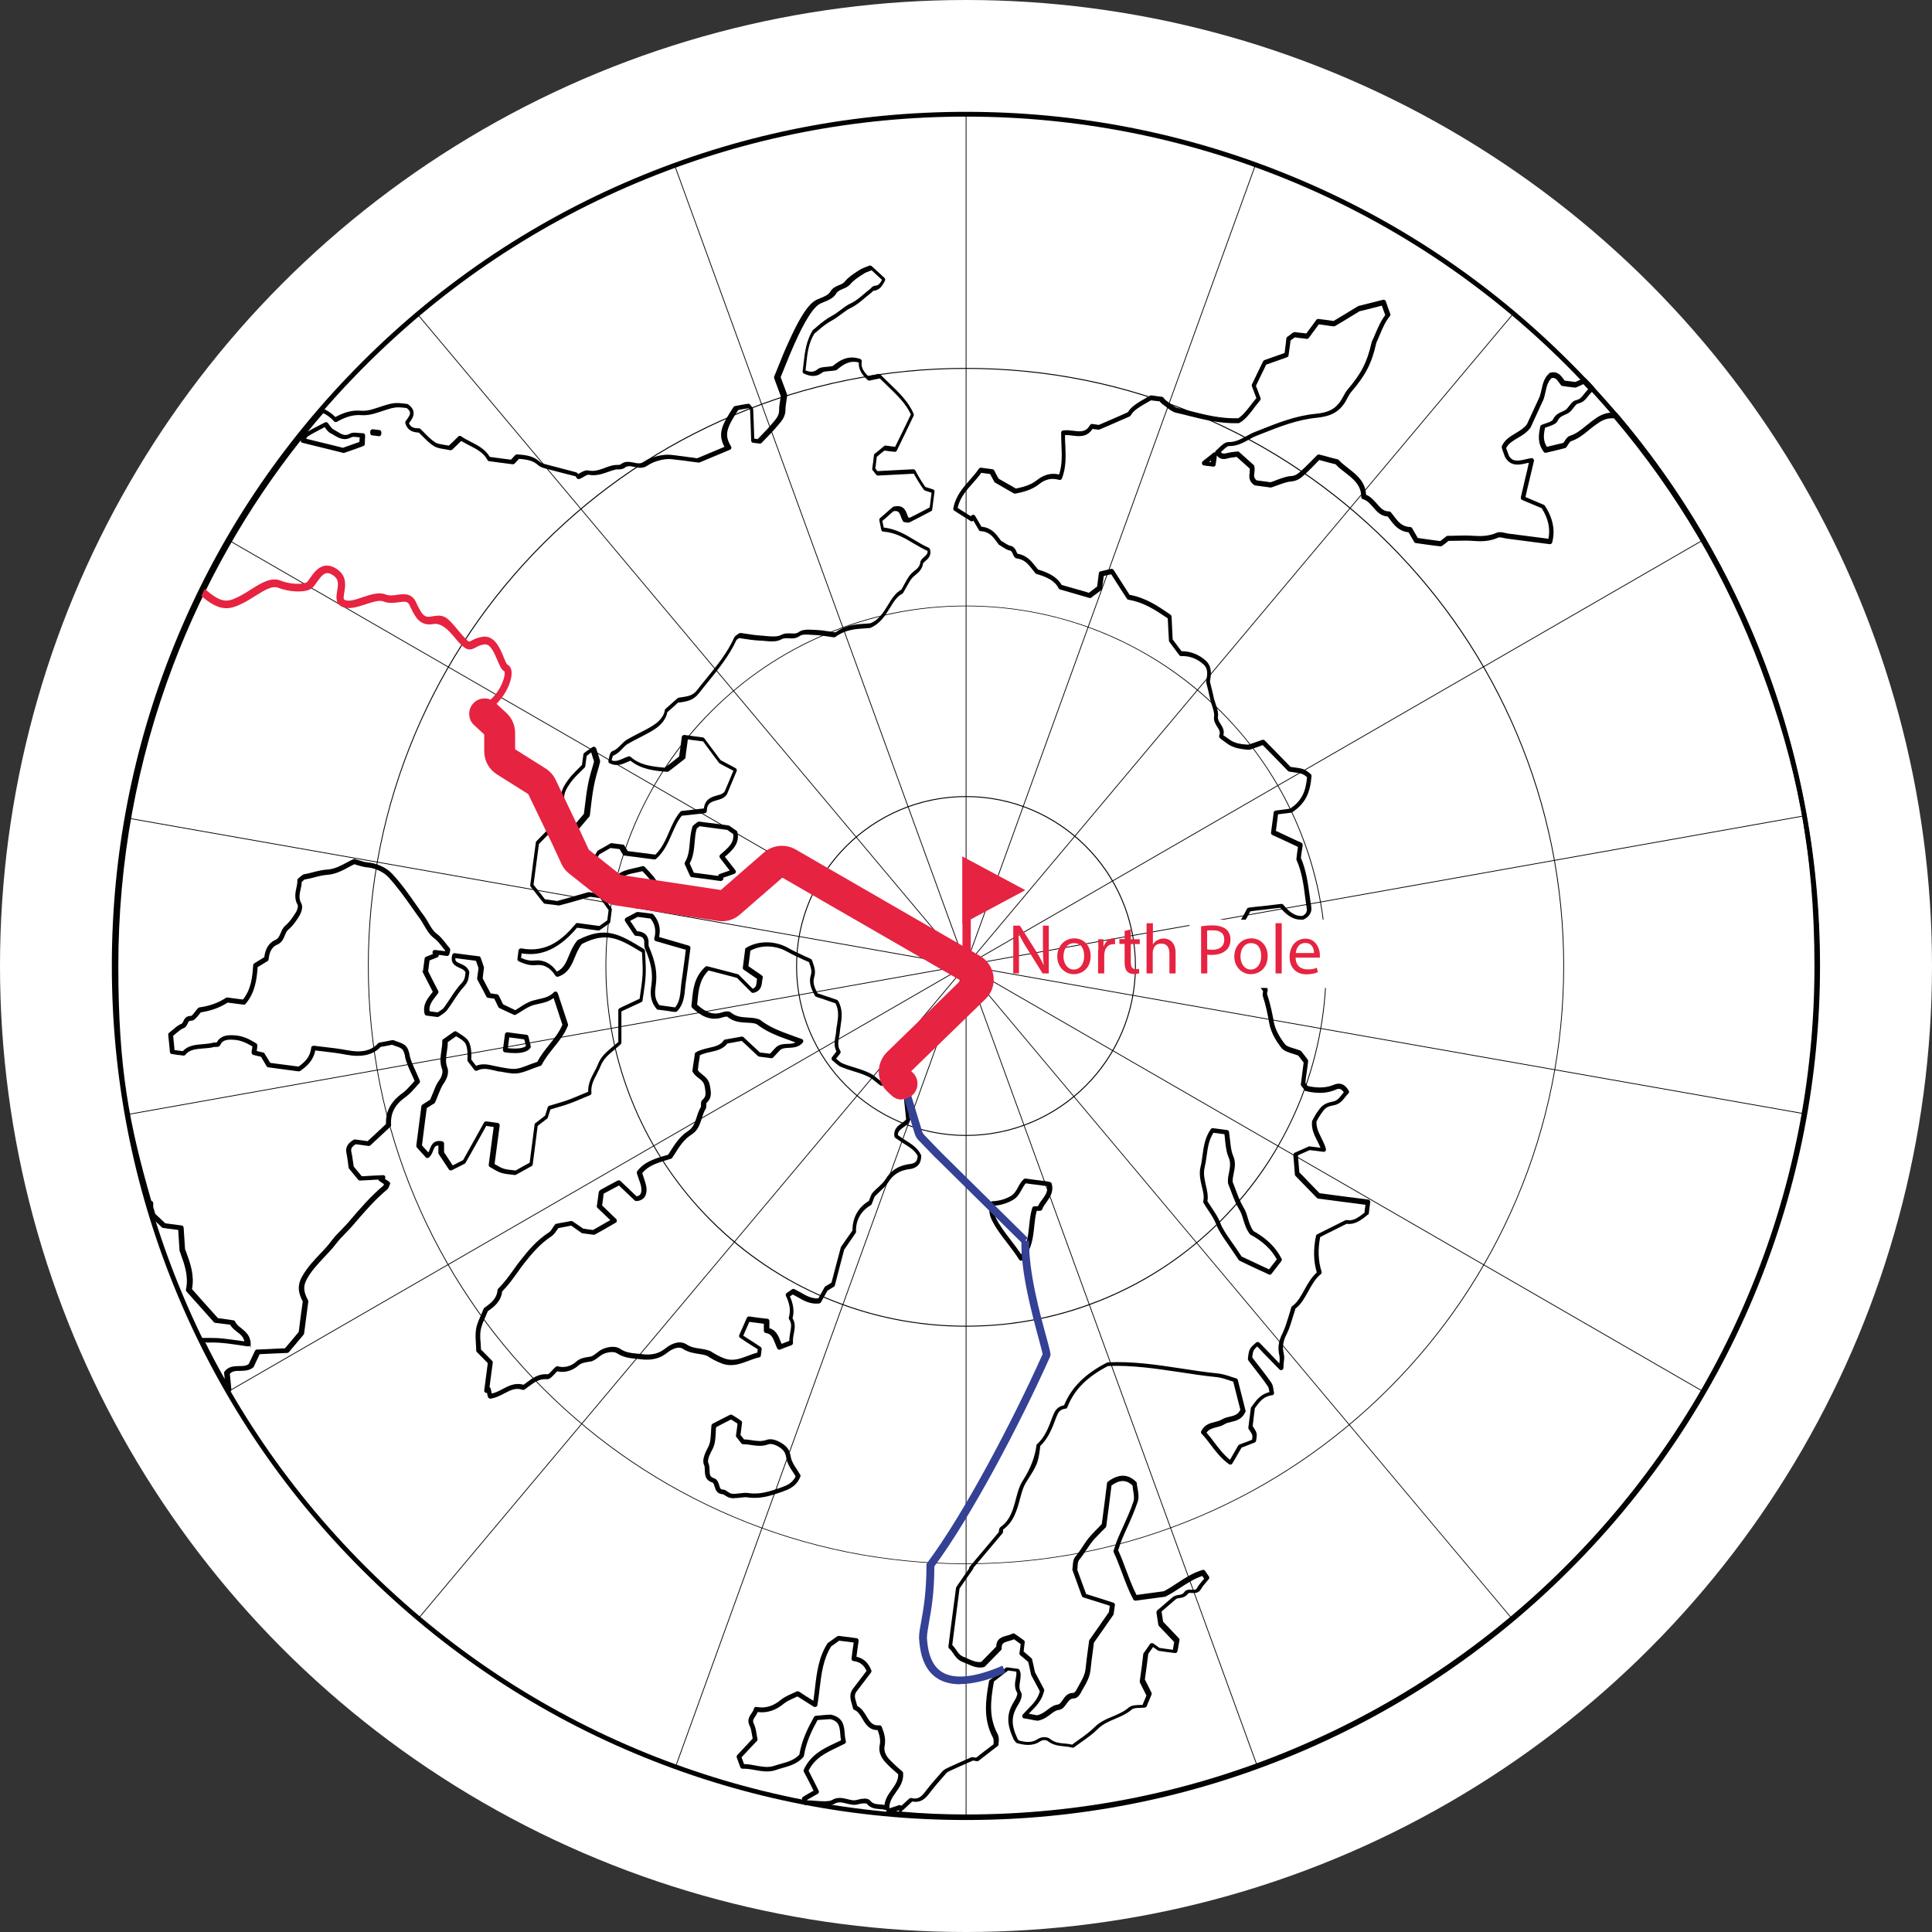 <?xml version="1.0" encoding="UTF-8"?> <svg xmlns="http://www.w3.org/2000/svg" id="Layer_1" data-name="Layer 1" version="1.1" viewBox="0 0 1250.8 1250.8"><rect x="0" y="0" width="1250.8" height="1250.8" fill="#333333" stroke="none"/><defs><style> .cls-1 { fill: #e62341; } .cls-1, .cls-2, .cls-3, .cls-4 { stroke-width: 0px; } .cls-2 { fill: #fff; } .cls-3 { fill: #020203; } .cls-4 { fill: #344194; } </style></defs><circle class="cls-2" cx="625.4" cy="625.4" r="625.4"></circle><g><g><path class="cls-2" d="M591.1,305.1c-8.2.4-16.1.8-24,1.2-.6-.8-1.3-1.7-2.2-2.8.4-2.7.8-5.7,1.1-8.7,1.9-1.5,3.7-3.1,6-4.9,2.1.3,4.4.6,7.1.9,3.7-7.5,7.2-14.8,10.9-22.5-4.2-10.1-13.5-17-21.2-25.1-2.6.6-5.1,1.1-7.3,1.6-3.9-3.5-6-7.1-5.2-11.3-8.4-2.9-13.5,2.1-16.8,4.6-4.8.8-7.6.4-9.2,1.7-3.6,2.9-6.8,2.2-10.5.6,1.3-8.6,1.1-17.3,6.3-25.8,3.2-2.5,7.1-6.3,11.7-8.7,4.5-2.3,7.9-6.1,12.6-8.3,4.6-2.2,8.4-6.2,12.6-9.4.8-.6,1.6-1.8,2.5-1.8,3.8-.3,4.8-3.2,6.3-5.7-3-2.7-5.7-5.2-8.3-7.6-1.9.8-4.2,1.4-6,2.6-3.2,2.1-6.7,4.2-9.1,7.1-2.6,3.2-7.2,2.6-9.5,6.6-1.6,2.8-5.9,4.1-9.3,5.6-6.8,3.1-14.2,19.2-18,27.7-3.1,6.8-5.7,13.8-8.8,21.4,1.2,3.4,2.8,7.7,4.4,12-.4,3.1-1.1,6.2-1.1,9.3s-2.6,6.8-4.9,9.5c-3.1,3.8-6.7,7.2-10,10.7-1.3-.2-2.9-.4-4.2-.5-.2-7.1-.4-13.8-.7-20.4-.7-.9-1.3-1.7-1.7-2.2-3,.5-5.8,1-8.3,1.5-8.1,12.4-10.1,17.2-5,25.7-6.8,2.8-13.4,5.6-19.6,8.2-4.7-.6-8.9-1.2-13.1-1.7-2.7-.3-5.5-.8-8.2-.5-4.6.5-9.2,2-12.8,4.4-5,3.3-10.2-2.3-14.8,1.5-1.3,1-3.8.4-5.7.9-5.4,1.3-10.2,4.5-16.3,3.3-2-.4-4.6,1.8-6.9,2.8-.5-.7-.8-1.6-1.4-1.7-6.5-1.7-13-3.3-19.5-5.1-1.6-.4-3.3-.9-4.4-1.9-3.7-3.5-8.3-4.2-14-4.5-1,1-2.4,2.5-3.3,3.5-5.7-.7-10.5-1.4-15.2-2-4.1-7.5-12.1-9-18.5-13.5-2.5,2.4-4.8,4.6-6.7,6.4-4-.9-7.5-.9-9.9-2.4-3.6-2.3-6.5-5.7-9.9-9-3-.2-6.6-.3-8-5.1,2.2-3.1,5.8-6.9.1-10.8-8.3-1-8.3-.9-21,3.3-2.7.9-5.8,1.4-8.7,1.2-6.2-.5-11.6,1.6-16.7,4.5-2.6-2.9-5.5-4.8-8.5-6.1-83.4,96.5-133.8,222.3-133.8,359.9s7.5,104.3,21.5,152.8c.4.2.7.4,1.1.7,0,.9,0,1.8,0,2.7.5,1.7,1,3.3,1.5,5,2.2,2.1,4.7,4.4,7.1,6.7,3.7.5,7.1.9,11.1,1.5.3,4.7.6,9.3.9,14.1,2.9,8.1,6.4,16.3,4.3,26.1,5.8,6.5,11.7,13.1,17.7,19.8,3.4.4,6.9.9,10.6,1.4,2,5.1,9.8,6.1,9.8,14-6.6-.9-12.8-2-18.9-2.4-3.5-.2-7.1-.2-10.6,0,5.3,10.9,11,21.6,17.1,32.1-.4-3.9-.7-7.2-1.1-10.8,4-5.2,11.1-.9,15.6-4.7,1.3-2.8,2.7-5.8,4.2-8.9,5.6-.2,11.2-.5,18.7-.8,2.5-2.9,6.1-7.2,9.6-11.4.9-7,1.8-14,2.7-20.6-2.9-5.4-3.9-9.8-.3-15.9,5.1-8.8,13-14.8,18.9-22.7,2.7-3.6,6.3-6.7,9.4-10.2,7.4-8.6,14.7-17.4,23.5-24.7.5-.4.6-1.1,1.4-2.7-1.1-.7-2.6-1.6-4.1-2.6.3-.5.7-.9,1-1.4-5,.2-9.9.5-14.5.7-2.4-2.9-4.6-5.6-5.9-7.2-.6-3.9-.8-6.6-1.4-9.1-1-3.8,1-5.8,3.9-7.4,2.7.4,5.5.7,8.8,1.2,4.2-3.9,8.6-8,12.9-12-.6-9,3.5-14.8,10.1-19.5,3.4-2.4,6-6,8.6-8.7-2.5-6.1-5.3-11.1-6.5-16.4-.6-2.5-1-4.8-2.9-6.1-2.1-1.4-4.8-2-6.8-2.8-2.4.5-4.7.9-8.3,1.6-5.1,5.7-12.7,6.6-21.3,4.9-7.1-1.4-14.3-2-21.5-2.9-.8,6.8-4.7,10.4-9.3,13.6-6.2-.8-12.4-1.6-19.7-2.6-1.2-2-2.8-4.7-4-6.6-2.5-.6-4.1-1-5.6-1.3.3-2.1.5-3.4.6-4.8-5.8-3.6-9.5-5-15-5.1-3.7,0-7,.6-8.8,4.5-.2.4-1.9,0-2.8.3-6.9,1.9-14.9-.2-19.5,5.6-3-.4-5-.7-7.4-1-.4-4-.8-7.9-1.1-11.2,3.1-2.4,5.1-4.6,7.6-5.6,2.6-1,1.5-5.2,5.6-5,1.7,0,3.6-3.4,5.5-5.4,6-.8,11.9-2.6,17.8-6.4,3.3.4,7,.9,10.8,1.4,5.8-6.8,6.9-14.8,7.5-23.7,2.3-1.4,5-3,7.1-4.3.5-5.1,2.5-9,6.2-10.6,4.6-1.9,3.8-6.9,7-9.6,2.9-2.5,5.2-5.9,7.2-9.2,1-1.6,1.8-4.5,1-6-3.1-5.6.3-10.6,0-15.3,1.5-1.2,2.3-2.2,3.2-2.4,5.1-.9,9.9-2.7,15.4-3.1,6.2-.5,12.1-4.7,16.9-6.9,3.3.9,5.7,1.9,8.2,2.1,5.9.5,11.6,3.2,15,6.8,7.8,8.4,14,18.1,20.8,27.4,2.8,3.9,4.7,8.9,8.3,11.6,3.5,2.6,5.5,6,8.1,9,.3.3-.2,1.3-.5,2.7-2.5-.3-5.1-.7-7.7-1,.3.7.6,1.3.8,2-2.3.9-4.6,1.8-5.9,2.3-.5,3.9-.9,6.6-1.1,8.4,2.5,5,4.6,9.1,6.7,13.1-3.2,4.2-7,7.8-5.6,13.8,2.2.3,4.6.6,6.9.9,1.6-1.2,3.7-2.2,4.9-3.8,3.9-5.2,7-11.1,11.4-15.8,2.9-3.1,2.3-6,2.8-7.8-1.7-5.7-10.8-3.2-8.7-10.9,5.3.7,10.4,1.4,15.6,2,.6,1.6,1.3,3.5,2.1,6-.3,2-.6,4.8-.9,7,2.1,4,4,7.5,5.8,10.9,1.6.2,3,.4,4.8.6,1.1,2.1,2.2,4.5,3,6.1,3.2,1.5,5.8,2.8,9.1,4.3,3.7-2.1,7.5-5.2,11.7-6.4,4.9-1.4,10.2-1.5,14.3-5.8,2.4,7.3,4.5,13.7,6.6,20-3.9,9.7-12.3,16.1-16.8,25.2-1.7.6-3.5,1.2-5.3,1.9-9.8,3.8-10.1,3.6-21.1,1.6-4.8-.8-9.8-3-14.8-.3-1.3-1.7-2.6-3.3-4.2-5.5.4-6.1-.3-10.8-2.6-12.9-1.8-1.8-4.2-3-6.2-4.4-2.6,1.8-4.8,3.4-6.9,4.8.3,6.2-2.6,11.7-.2,17.7.9,2.2.1,5.8-2,8.7-2.3,3.1-3.3,7-5.9,12.8-.7.4-3.4,2.1-5.4,3.4-1.2,9-2.3,17.3-3.3,25.5,1.9,2.1,3.7,4.1,5.7,6.3,3.4-2.7,1.9-9.4,8.7-8,0,2.5-.1,5.1-.1,6,2.6,4,4.5,6.9,6.6,10,3.1-1.6,6-3,8.3-4.2,4.8-8.5,9.3-16.7,13.9-24.8,2.3.3,4.6.6,7.3,1-1.2,8.9-2.3,17.4-3.4,25.9q6.7,4,15.5,5c3.4-1.9,6.9-3.8,10.1-5.6,1.2-8.9,2.3-17.3,3.3-25.5,2.3-1.8,4.5-3.5,6.6-5.1.6-2,1.2-3.9,1.8-5.9,4.8-1.5,9.2-2.6,13.4-4.2,4.3-1.6,8.5-3.5,12.9-5.3-.8-7.2,3.7-12.2,6-18,2.6-6.7,8.1-9.8,13.4-14.6v-21.2c4.5-2.1,9-4.2,13.7-6.4.7-5,1.7-10.6,2-16.2.3-5.3-.2-10.6-.4-15.6-16.1-9.8-24.2-14.5-41.2-5.8-6.4,7.7-5.4,17.7-14.9,21-3.1-5-7.7-8.2-13.5-7.6-4.4.5-7.7-.9-10.8-2.3.3-2,.5-3.7.7-5.6,16.4,3.2,27.3-5.2,36.6-16.4,5.2.7,10.1,1.3,14.5,1.9,2.3-1.6,4.3-3,6.1-4.3.4-3,.8-5.8,1-7.9-2.3-3.2-4.3-6.1-6.1-8.7-3.1-.4-5.9-.8-7.3-1-7.2,2-13.1,3.7-20.4,5.7-2-.3-5.4-.7-8.7-1.1-2.9-3.6-5.7-7.2-8.3-10.5,1.2-9.3,2.4-18.3,3.6-27.5,5.5-5.6,11.1-11.3,17.1-17.4.2-2.2,1.5-5.5.4-7.6-2.9-6,.1-10.5,3.1-14.8,2.4-3.5,5.8-6.4,9.3-10.1.3-2,.6-4.7,1-7.3,1.5-1.1,2.8-2,5.2-3.7.8,2.4,1.3,4.1,2.6,8.1-.9,3.2-2.9,9.3-4.1,15.5-1.3,6.9-1.9,13.9-2.6,19.1-4.8,5.7-8.7,10.2-12.6,14.7,2.4,5.1,4.8,10.2,6.8,14.7,3.8.5,6.6.9,9.4,1.2,1.6-2.5,3.1-5,3.9-6.2,3.4-1.9,5.7-3.2,7.9-4.5,2.2.3,4.5.6,7.1.9.9,1.5,1.8,3,2.5,4.1,6.8.9,13,1.7,19.3,2.5,8.8-8,10-20.5,16.8-28.3,6-.6,10.8-1.2,15.5-1.7.2-10.4,10.5-6.4,13.4-11.8,2-4.8,4-9.5,6.1-14.6-2.2-1.2-5.1-2.7-10-5.3-2.8-3.7-6.9-9.3-10.7-14.4-4.3-.6-8-1-12-1.6-.6,4.9-1.2,9.3-1.7,13.2-3.8,3-7.1,5.6-10.3,8-8.6-.7-17-1.6-23.5-7.4-4.3,1.4-7.9,4.6-13.1,2.1.6-1.9.8-4.8,1.9-5.2,4.3-1.5,6.2-5.7,9.8-7.7,5.2-3,10.7-5.4,15.8-8.5,4.7-2.8,8.4-6.7,9-11.4,3.2-2.8,5.8-5.1,7.7-6.8,5.4-.8,9.4-1,12.9-5.5,8.6-11.1,18.3-21.3,24.2-34.3.4-.8,1.6-1.3,2.7-2.1,4.3.6,8.7,1.4,13.3,1.7,4.6.2,10.1,1.4,13.8-.6,4-2.2,7.9.7,11.8-2.1,2.5-1.8,7-1.1,10.7-.9,4.1.2,8.3,1,12.4,1.5,3.4-2.5,7.1-4,10.9-4.8,3.8-.8,7.8-.8,11.7-1.2,11.1-4.4,12.4-18,20.8-22.2,2.5-4.3,3.9-7.4,5.9-9.8,2.4-2.8,6-3.9,6.7-8.6.4-2.6,5.9-3.6,4.5-8.6-9.5-4-17.5-12.1-29.7-13-.5-2.4-1-4.9-1.3-6.1,3.6-3.1,6.2-5.4,8.2-7.1,6.6-1.6,6.3,4,8.1,6.9,1,.1,1.9.5,2.4.3,4.8-2.4,9.5-4.9,13.9-7.2.5-4.1,1-7.8,1.5-11.5-2.1-.7-4-1.3-5.4-1.8-2.8-3.9-4.8-7.4-6.8-11.1ZM234.1,287.2c-3.3,1.2-6.6,2.4-12.1,4.3-7.7-1.9-16.5-4.1-26.3-6.5,1-1.5,1.5-3.2,2.7-3.9,3.7-2.3,7.6-4.2,12.1-6.6,1.2,1.4,2.4,3.8,4.3,4.7,3.6,1.8,6.9,5.4,11.9,2.6,1.8-1,4.6-.1,7.7-.1,0,2-.2,3.7-.3,5.5ZM245.4,280.9c-1.4-.2-2.8-.4-4.2-.5,0-.3.1-.7.1-1,1.4.2,2.8.4,4.2.5,0,.3,0,.6-.1,1Z"></path><path class="cls-3" d="M147.6,901.2c-.5,0-1-.3-1.3-.7-6.1-10.5-11.9-21.3-17.2-32.2-.2-.5-.2-1,0-1.4s.7-.7,1.2-.7c4-.1,7.5,0,10.7.1,4.5.3,9,1,13.7,1.6,1.2.2,2.3.3,3.5.5-.6-2.9-2.5-4.5-4.8-6.2-1.7-1.3-3.4-2.7-4.4-4.6l-1.8-.2c-2.8-.4-5.4-.7-7.9-1-.4,0-.7-.2-.9-.5-6-6.7-11.9-13.3-17.7-19.8-.3-.4-.4-.8-.3-1.3,1.8-8.6-.9-16-3.5-23.2-.2-.7-.5-1.4-.7-2,0-.1,0-.3,0-.4-.2-3.2-.4-6.2-.6-9.3l-.2-3.6c-2.2-.3-4.2-.6-6.2-.8-1.2-.2-2.4-.3-3.6-.5-.3,0-.6-.2-.8-.4-1.3-1.2-2.6-2.5-3.9-3.7-1.1-1-2.2-2.1-3.2-3-.2-.2-.3-.4-.4-.7-.2-.8-.5-1.7-.7-2.5-.3-.8-.5-1.7-.8-2.5,0-.1,0-.3,0-.4,0-.5,0-1,0-1.4,0-.2,0-.3,0-.5,0,0-.2,0-.3-.1-.4-.2-.7-.5-.8-.9-14.3-49.6-21.6-101.1-21.6-153.2s12-133.4,35.7-195.9c22.9-60.4,56-115.9,98.4-165,.4-.5,1.1-.7,1.7-.4,3.2,1.4,5.9,3.2,8.2,5.6,4.3-2.3,9.9-4.7,16.5-4.1,2.5.2,5.4-.2,8.1-1.1l1-.3c11.8-3.9,12.3-4.1,20.7-3,.2,0,.5.1.7.2,2.1,1.5,3.3,3.1,3.6,4.9.5,2.8-1.3,5.2-2.8,7.2,0,0,0,.1-.1.2,1.2,3,3.5,3.2,6.2,3.3h.3c.4,0,.7.2.9.4.9.8,1.7,1.7,2.5,2.5,2.4,2.4,4.6,4.7,7.2,6.3,1.3.8,3.3,1.1,5.6,1.5,1,.2,2,.3,3.1.5,1.8-1.7,3.9-3.7,6.1-5.9.5-.5,1.3-.6,1.9-.1,2,1.4,4.2,2.5,6.3,3.6,4.5,2.3,9.2,4.7,12.2,9.7,1.7.2,3.4.5,5.2.7,2.7.4,5.4.7,8.5,1.1.9-.9,2-2.1,2.8-3,.3-.3.7-.4,1.1-.4,5.4.3,10.7.9,14.9,4.9.8.7,2.3,1.2,3.7,1.5,4.4,1.2,8.8,2.3,13,3.4,2.1.6,4.3,1.1,6.4,1.7.8.2,1.3.7,1.6,1.2.3-.2.6-.3.9-.5,1.9-1.1,3.8-2.2,5.7-1.8,3.8.8,7.2-.4,10.7-1.7,1.6-.6,3.2-1.2,5-1.6.9-.2,1.9-.3,2.8-.3.9,0,1.9,0,2.3-.3,2.9-2.4,5.9-1.7,8.6-1.2,2.3.5,4.3.9,6.3-.4,3.7-2.4,8.4-4.1,13.5-4.6,2.4-.3,4.7,0,7,.3.5,0,1,.1,1.5.2,2.5.3,5.1.6,7.7,1,1.6.2,3.3.4,5,.7l4.8-2c4.2-1.8,8.5-3.6,12.9-5.4-4.5-8.5-1.8-14.1,5.9-25.8.2-.3.6-.6,1-.6,2.4-.5,5.1-1,8.3-1.5.5,0,1.1.1,1.4.5.2.3.5.7.9,1.1l.8,1.1c.2.2.3.5.3.8.3,6.3.5,12.6.7,19.1.7,0,1.5.2,2.2.3.9-.9,1.7-1.8,2.6-2.7,2.3-2.4,4.7-4.8,6.8-7.4l.5-.6c2.1-2.4,4-4.7,4-7.9s.4-4.6.7-6.7c.1-.8.3-1.6.4-2.4-1.5-4.1-3.1-8.4-4.3-11.7-.1-.3-.1-.7,0-1.1,1-2.4,1.9-4.7,2.8-6.9,2-5,3.9-9.8,6.1-14.5,5.2-11.6,12-25.4,18.7-28.4.6-.3,1.3-.5,1.9-.8,2.8-1.1,5.6-2.3,6.7-4.2,1.5-2.6,3.8-3.6,5.8-4.4,1.5-.6,2.9-1.2,3.8-2.4,2.3-2.8,5.4-4.8,8.3-6.7l1.1-.7c1.4-.9,3-1.5,4.5-2.1.6-.2,1.2-.4,1.8-.7.5-.2,1.2-.1,1.6.3l.7.6c2.4,2.2,4.9,4.5,7.6,7,.5.5.6,1.3.3,1.9-.2.4-.4.7-.6,1.1-1.3,2.2-2.8,5-6.9,5.4,0,0,0,0,0,0-.2,0-.6.5-.8.7-.3.3-.6.6-.9.8-1.3,1-2.6,2.1-3.8,3.1-2.8,2.4-5.7,4.8-9,6.4-2.3,1.1-4.3,2.6-6.4,4.2-1.9,1.4-3.9,2.9-6.1,4.1-3.2,1.7-6.2,4.1-8.7,6.3-.9.7-1.7,1.4-2.5,2.1-3.8,6.3-4.5,12.6-5.2,19.3-.2,1.5-.3,3-.5,4.5,3,1.2,5.3,1.3,7.9-.8,1.4-1.1,3.1-1.3,5.6-1.5,1.2-.1,2.5-.2,4-.5.2-.2.4-.3.7-.5,3.3-2.6,8.9-7,17.2-4.1.7.2,1.1,1,1,1.7-.6,3.2.7,6.1,4.2,9.4.8-.2,1.6-.3,2.4-.5,1.3-.3,2.7-.6,4.1-.9.5-.1,1.1,0,1.4.4,1.9,2,4,4,6,5.9,6,5.8,12.3,11.8,15.5,19.6.2.4.2.8,0,1.2l-.8,1.6c-3.4,7.2-6.7,13.9-10.1,20.9-.3.6-.9.9-1.5.8-2.2-.2-4.4-.5-6.5-.8-1,.8-2,1.6-2.9,2.3-.7.6-1.4,1.2-2.1,1.8-.2,2.3-.6,4.8-.9,7.5.5.6.9,1.1,1.3,1.7,7.6-.4,15.3-.8,23.2-1.2.6,0,1.1.3,1.4.8,2,3.8,3.9,7,6.4,10.6.8.3,1.7.6,2.8.9.7.2,1.4.5,2.2.7.7.2,1.1.9,1,1.6-.5,3.6-1,7.4-1.5,11.5,0,.5-.4.9-.8,1.1l-2.9,1.5c-3.6,1.9-7.2,3.8-11,5.7,0,0,0,0-.1,0-.7.3-1.5.1-2.2,0-.3,0-.6-.1-.9-.2-.5,0-.9-.3-1.1-.7-.5-.8-.9-1.8-1.2-2.7-1-2.6-1.5-4.3-4.9-3.6-1,.8-2.1,1.8-3.4,3-1.1,1-2.4,2.1-3.8,3.3.2,1,.5,2.2.8,3.6v.6c8,.9,14.1,4.5,20,8.1,3.1,1.9,6.1,3.6,9.2,5,.4.2.7.5.9,1,1.1,4-1.3,6.2-3,7.6-.7.6-1.4,1.2-1.5,1.6-.6,3.8-2.8,5.6-4.8,7.3-.8.7-1.6,1.3-2.3,2.1-1.3,1.5-2.3,3.5-3.7,5.9-.6,1.1-1.3,2.3-2.1,3.7-.1.3-.4.5-.6.6-3.4,1.7-5.7,5.4-8,9.2-3,4.9-6.4,10.4-12.9,13-.1,0-.3,0-.4,0-1.3.1-2.7.2-4,.3-2.6.2-5.1.3-7.6.9-3.9.8-7.3,2.3-10.3,4.5-.3.2-.7.3-1.1.3-1.4-.2-2.7-.4-4.1-.6-2.7-.4-5.5-.8-8.2-.9-.6,0-1.2,0-1.8-.1-2.9-.2-6.3-.5-7.9.7-2.5,1.8-5,1.7-7.1,1.5-1.8,0-3.3-.2-4.8.7-3.2,1.8-7.4,1.4-11.3,1-1.1-.1-2.2-.2-3.2-.2-3.5-.2-6.9-.7-10.1-1.2-.9-.1-1.9-.3-2.8-.4-.2.1-.4.3-.6.4-.4.3-1,.6-1.1.8-4.6,10.1-11.6,18.7-18.3,27-2,2.5-4.1,5-6.1,7.6-3.6,4.6-7.7,5.2-12.5,5.9h-.9c-1.8,1.7-4.1,3.8-7,6.3-1,5.7-5.7,9.6-9.6,11.9-2.8,1.7-5.8,3.2-8.7,4.7-2.4,1.2-4.8,2.5-7.1,3.8-1.4.8-2.5,1.9-3.7,3.2-1.6,1.7-3.5,3.6-6.1,4.6-.2.4-.5,1.6-.7,2.3,0,.2,0,.4-.1.7,2.8.9,5-.2,7.6-1.3,1-.5,2.1-.9,3.2-1.3.5-.2,1.1,0,1.5.3,5.8,5.2,13.1,6.2,22.1,7,2.8-2.1,5.7-4.4,9.3-7.3.1-1.2.3-2.3.5-3.6.4-2.8.8-5.8,1.2-9,0-.4.3-.8.6-1s.7-.3,1.1-.3c2.2.3,4.4.6,6.6.9,1.7.2,3.5.4,5.3.7.4,0,.8.3,1,.6,1.5,2,3.1,4.2,4.6,6.2,2.2,3,4.3,5.8,5.9,7.9,1.8,1,3.4,1.8,4.7,2.5,2.1,1.1,3.7,1.9,5,2.7.7.4,1,1.2.7,1.9-1.3,3.2-2.6,6.2-3.8,9.1-.8,1.8-1.5,3.6-2.3,5.5,0,0,0,0,0,.1-1.5,2.7-4.3,3.5-6.8,4.2-3.5,1-6.3,1.8-6.4,6.9,0,.8-.6,1.4-1.3,1.5-1.8.2-3.7.4-5.6.6-2.9.3-5.9.7-9.3,1-2.7,3.2-4.4,7.3-6.3,11.5-2.5,5.8-5.1,11.8-10.3,16.4-.3.3-.8.4-1.2.4-6.3-.8-12.5-1.6-19.3-2.5-.4,0-.8-.3-1.1-.7-.6-1-1.4-2.2-2.1-3.5-2.3-.3-4.3-.5-5.9-.7-2,1.2-4.2,2.4-7.2,4.1-.4.6-.9,1.4-1.5,2.4-.7,1.1-1.4,2.3-2.2,3.5-.3.5-.9.7-1.4.7-2.1-.2-4.3-.5-6.7-.8l-2.7-.4c-.5,0-1-.4-1.2-.9-2-4.5-4.4-9.7-6.8-14.7-.3-.5-.2-1.2.2-1.6,3.7-4.3,7.6-8.8,12.3-14.4.2-1.5.4-3,.6-4.7.5-4.3,1.1-9.2,2-14,.9-4.9,2.4-9.7,3.4-13.1.2-.8.4-1.5.6-2.1-.6-1.7-1-3-1.3-4.1-.2-.6-.4-1.1-.5-1.7h-.2c-1.1.9-2,1.5-2.8,2.2-.2,1.2-.3,2.5-.5,3.6-.1,1.1-.3,2.2-.4,3.1,0,.3-.2.6-.4.8-1.1,1.1-2.1,2.2-3.2,3.2-2.3,2.2-4.4,4.4-6,6.7-3.3,4.7-5.4,8.4-3,13.3,1,1.9.5,4.3,0,6.4-.1.7-.3,1.4-.3,2,0,.3-.2.7-.4.9-5.9,6-11.4,11.6-16.7,17-.5,3.6-.9,7.1-1.4,10.6-.7,5.2-1.4,10.4-2.1,15.8l1.7,2.1c1.9,2.4,3.8,4.9,5.8,7.4h.8c2.7.4,5.3.7,7,1,4.2-1.1,7.9-2.2,11.7-3.3,2.7-.8,5.5-1.5,8.4-2.4.2,0,.4,0,.6,0,1.4.2,4.2.6,7.3,1,.4,0,.8.3,1,.6l.4.6c1.7,2.4,3.6,5.1,5.7,8.1.2.3.3.7.3,1-.2,1.7-.5,3.9-.8,6.1l-.2,1.8c0,.4-.3.8-.6,1-1.8,1.3-3.8,2.7-6.1,4.3-.3.2-.7.3-1.1.3-2.2-.3-4.6-.6-7.1-.9-2.1-.3-4.3-.6-6.6-.9-14.3,16.9-26.6,18.1-35.9,16.6-.1.9-.2,1.9-.4,2.9,2.9,1.3,5.5,2.1,9,1.7,5.6-.6,10.6,2,14.2,7.2,4.4-2,6-5.9,7.8-10.3,1.3-3.1,2.8-6.7,5.4-9.8.1-.2.3-.3.5-.4,18-9.2,26.7-3.8,42.7,5.9.4.3.7.7.7,1.2,0,1.3.1,2.6.2,4,.2,3.8.4,7.8.2,11.8-.2,4.4-.9,8.6-1.5,12.8-.2,1.2-.4,2.4-.5,3.5,0,.5-.4.9-.8,1.1-4.1,1.9-8.1,3.8-12.1,5.6l-.8.4v20.2c0,.4-.2.8-.5,1.1-1.3,1.2-2.6,2.2-3.8,3.3-3.9,3.2-7.3,6-9.2,10.8-.7,1.8-1.6,3.4-2.4,5.1-2.1,3.9-4,7.6-3.5,12.2,0,.7-.3,1.3-.9,1.5-1.5.6-3,1.3-4.6,1.9-2.7,1.2-5.6,2.4-8.4,3.4-2.8,1.1-5.7,1.9-8.8,2.8-1.3.4-2.6.8-3.9,1.2-.2.7-.4,1.5-.7,2.2-.3,1-.6,1.9-.9,2.9,0,.3-.3.6-.5.8-1.9,1.5-4,3.1-6.1,4.7-.9,7.2-1.9,15.1-3.2,24.9,0,.5-.3.9-.7,1.1-1.7,1-3.6,2-5.4,3-1.6.9-3.1,1.7-4.7,2.6-.3.2-.6.2-.9.2-9-1-9.2-1.1-16.1-5.2-.5-.3-.8-.9-.7-1.5,1-7.9,2.1-16.1,3.2-24.4-1.7-.2-3.3-.5-4.8-.7-2.3,4.1-4.6,8.2-6.9,12.4-2.1,3.8-4.3,7.6-6.5,11.5-.1.3-.4.5-.6.6-1.2.6-2.5,1.3-3.9,2-1.4.7-2.9,1.4-4.4,2.2-.7.3-1.5.1-1.9-.5-2.1-3.1-3.9-5.9-6.6-10-.2-.2-.2-.5-.2-.8s0-.9,0-1.7c0-.9,0-1.9,0-3-2.1,0-2.6,1.2-3.4,3.3-.6,1.6-1.3,3.3-2.8,4.5-.6.5-1.5.4-2-.2-1.4-1.5-2.6-2.9-3.9-4.3l-1.8-2c-.3-.3-.4-.8-.4-1.2,1-8.1,2.1-16.4,3.3-25.5,0-.4.3-.8.7-1.1,1.7-1.1,4-2.5,5-3.2.8-1.8,1.4-3.4,2-4.8,1.2-3.1,2.2-5.6,3.9-7.8,2-2.7,2.4-5.8,1.8-7.2-1.6-4.1-1-7.9-.5-11.6.3-2.1.7-4.3.6-6.5,0-.5.2-1,.7-1.3,1.3-.8,2.6-1.8,4-2.8.9-.6,1.9-1.3,2.9-2,.5-.4,1.2-.4,1.7,0,.6.4,1.3.8,1.9,1.2,1.5,1,3.1,2,4.5,3.3,2.4,2.2,3.5,6.7,3.1,13.5.9,1.3,1.8,2.4,2.6,3.4.2.2.4.5.5.7,4-1.7,8-.8,11.5,0,1.1.2,2.1.5,3.1.6l.8.2c10.1,1.8,10.3,1.9,19.5-1.7,1.4-.5,2.7-1,4-1.4l.8-.3c2.1-4.1,5-7.7,7.7-11.1,3.2-4,6.5-8.1,8.5-12.9-1.8-5.5-3.7-11.1-5.7-17.3-3,2.3-6.4,3.1-9.7,3.8-1.2.3-2.3.5-3.4.8-2.7.8-5.4,2.5-7.9,4.1-1.1.7-2.3,1.5-3.5,2.1-.4.2-.9.3-1.4,0-2-.9-3.8-1.8-5.6-2.6-1.1-.5-2.3-1.1-3.6-1.7-.3-.1-.6-.4-.7-.7-.3-.6-.6-1.3-1-2.1-.5-1-1.1-2.2-1.6-3.3-.9-.1-1.7-.2-2.5-.3l-1.5-.2c-.5,0-.9-.4-1.1-.8-.7-1.4-1.5-2.8-2.2-4.2-1.1-2.1-2.3-4.3-3.6-6.7-.1-.3-.2-.6-.2-.9.1-.9.3-2,.4-3,.2-1.3.3-2.6.5-3.6-.6-1.9-1.2-3.4-1.7-4.8-3.9-.5-7.7-1-11.7-1.5l-1.6-.2c-.2,2.1,1,2.6,3.3,3.6,2.1.9,4.7,2.1,5.7,5.2,0,.3,0,.6,0,.8,0,.3-.1.8-.2,1.4-.2,1.8-.5,4.4-2.9,7.1-2.7,2.8-4.9,6.2-7.1,9.5-1.3,2-2.7,4.1-4.2,6.1-1,1.3-2.4,2.2-3.7,3.1-.5.3-1,.7-1.5,1-.3.2-.7.3-1.1.3l-2.3-.3c-1.6-.2-3.2-.4-4.6-.6-.6,0-1.1-.5-1.3-1.1-1.4-5.9,1.7-9.7,4.6-13.4.2-.3.5-.6.7-.9-2-3.8-4-7.8-6.3-12.3s-.2-.5-.1-.8c.1-1,.3-2.3.5-3.9.2-1.3.4-2.8.6-4.5,0-.5.4-1,.9-1.2,1-.4,2.7-1.1,4.5-1.8,0,0,0,0,0,0l-.2-.5c-.2-.5-.1-1.1.2-1.5.3-.4.8-.6,1.4-.6,1.4.2,2.8.4,4.2.5.7.1,1.5.2,2.2.3,0,0,0,0,0,0,0-.1,0-.3.1-.4-.7-.8-1.3-1.6-1.9-2.4-1.7-2.2-3.3-4.2-5.6-5.9-2.6-2-4.4-5-6.1-7.9-.8-1.4-1.6-2.8-2.5-4.1-1.8-2.4-3.5-4.9-5.2-7.3-4.8-6.8-9.8-13.8-15.5-20-3.3-3.4-8.6-5.9-14-6.3-1.9-.2-3.6-.7-5.7-1.3-.7-.2-1.5-.5-2.3-.7-1.1.5-2.3,1.2-3.5,1.8-4,2.2-8.6,4.6-13.4,5-3.3.2-6.4,1-9.4,1.8-1.9.5-3.9,1-5.9,1.3-.2,0-.7.5-1.2,1-.2.2-.5.4-.7.7,0,1.6-.3,3.2-.7,4.7-.7,3.1-1.3,6,.5,9.1,1.2,2.2,0,5.7-1,7.5-1.9,3.2-4.3,6.8-7.5,9.5-1.1.9-1.6,2.3-2.2,3.7-.9,2.3-2,4.8-5.2,6.1-3.8,1.6-5,6-5.3,9.4,0,.5-.3.9-.7,1.1-1.3.8-2.7,1.7-4.2,2.6-.8.5-1.5.9-2.2,1.3-.6,8.5-1.8,16.7-7.8,23.8-.3.4-.8.6-1.3.5l-2.5-.3c-2.7-.4-5.3-.7-7.8-1-5.3,3.3-10.8,5.3-17.4,6.3-.4.5-.9,1.1-1.3,1.6-1.6,2-3.1,3.9-5,3.8-1.3,0-1.5.3-2.2,1.8-.5,1.1-1.1,2.5-2.8,3.1-1.5.6-2.8,1.7-4.6,3.2-.6.5-1.3,1.1-2,1.7.2,2.4.5,5.2.8,8v1.2c1.1.1,2.1.3,3.1.4.8.1,1.6.2,2.4.3,3.4-3.8,8.2-4.1,12.9-4.5,2.3-.2,4.7-.4,6.8-1,.6-.1,1.2-.1,1.8-.1.1,0,.2,0,.4,0,2.3-4.3,6.5-4.8,9.9-4.7,5.5.1,9.5,1.4,15.7,5.3.5.3.7.8.7,1.4,0,1.1-.2,2.2-.4,3.5.9.2,1.8.4,2.9.7l1.3.3c.4,0,.7.3.9.7,1,1.6,2.2,3.6,3.3,5.4l.3.6c6.8.9,12.7,1.7,18.4,2.4,4.6-3.3,7.5-6.5,8.2-12.2,0-.4.2-.8.6-1,.3-.2.7-.3,1.1-.3,1.9.2,3.9.5,5.8.7,5.2.6,10.5,1.2,15.8,2.2,9.1,1.8,15.6.4,19.9-4.4.2-.2.5-.4.8-.5,1.4-.3,2.7-.5,3.8-.7,1.7-.3,3-.6,4.5-.9.3,0,.6,0,.9,0,.6.2,1.2.4,1.9.7,1.7.6,3.6,1.2,5.2,2.3,2.2,1.5,2.8,4,3.4,6.4v.6c.9,3.5,2.5,7,4.2,10.7.8,1.8,1.6,3.6,2.4,5.5.2.5.1,1.2-.3,1.6-.8.8-1.5,1.6-2.3,2.6-2,2.2-4,4.5-6.5,6.3-7.1,5-10,10.6-9.5,18.2,0,.4-.1.9-.5,1.2l-4.2,3.9c-2.9,2.7-5.8,5.4-8.7,8.1-.3.3-.8.5-1.2.4-1.8-.3-3.4-.5-5-.7-1.1-.1-2.2-.3-3.3-.4-2.7,1.6-3.4,3-2.7,5.5.4,1.7.6,3.4.9,5.5.1,1,.3,2.1.5,3.4,1.2,1.5,3.1,3.8,5.2,6.3,1.8,0,3.7-.2,5.6-.3,2.7-.1,5.4-.3,8.2-.4.6,0,1.1.3,1.3.7s.3,1.1,0,1.5c0,0,0,.2-.2.2.5.3,1.1.7,1.6,1,.4.3.8.5,1.2.8.6.4.9,1.2.5,1.9s-.5,1-.6,1.4c-.3.8-.6,1.3-1.2,1.8-7.9,6.6-14.7,14.5-21.3,22.2l-2,2.3c-1.3,1.4-2.6,2.8-3.9,4.1-2,2-3.9,4-5.5,6.1-2.5,3.3-5.3,6.3-8.1,9.2-3.8,4.1-7.8,8.3-10.7,13.3-3.3,5.5-2.4,9.4.3,14.4.1.3.2.6.2.9-.9,6.6-1.8,13.7-2.7,20.6,0,.3-.2.5-.3.8-3.1,3.7-6.9,8.3-9.6,11.4-.3.3-.7.5-1.1.5-3.5.1-6.5.3-9.4.4-3,.1-5.7.3-8.4.4-1.4,2.9-2.7,5.7-3.8,8.1,0,.2-.2.4-.4.5-2.5,2.1-5.5,2.1-8.3,2.2-2.7,0-5.1,0-6.8,1.9.2,2.1.4,4,.6,6.1.1,1.3.3,2.7.4,4.1,0,.7-.4,1.4-1,1.6-.2,0-.3,0-.5,0ZM132.9,869c3.9,8,8.2,16,12.6,23.8-.1-1.3-.3-2.5-.4-3.8,0-.4,0-.8.3-1.1,2.6-3.4,6.2-3.4,9.5-3.5,2.3,0,4.5,0,6.1-1.3,1.2-2.6,2.6-5.5,4.1-8.6.2-.5.7-.8,1.3-.8,3-.1,6-.2,9.3-.4,2.7-.1,5.5-.3,8.8-.4,2.6-3,6-7.1,8.9-10.6.8-6.6,1.7-13.4,2.6-19.7-2.9-5.6-3.9-10.4,0-16.9,3.1-5.3,7.2-9.7,11.2-13.9,2.7-2.8,5.5-5.8,7.8-9,1.7-2.3,3.8-4.4,5.8-6.4,1.2-1.3,2.5-2.6,3.7-3.9l2-2.3c6.7-7.8,13.6-15.9,21.7-22.6,0,0,.2-.4.3-.7,0,0,0-.2.1-.3,0,0,0,0,0,0-.9-.6-1.9-1.2-2.9-1.9-.4-.2-.6-.6-.7-1-1.9,0-3.8.2-5.6.3-2.2.1-4.3.2-6.3.3-.5,0-.9-.2-1.2-.5-2.4-2.9-4.6-5.6-5.9-7.2-.2-.2-.3-.5-.3-.7-.2-1.4-.4-2.7-.5-3.8-.3-2-.5-3.6-.8-5.1-1.3-5.1,2-7.6,4.6-9.1.3-.2.6-.2.9-.2,1.2.2,2.5.3,3.8.5,1.4.2,2.8.4,4.3.6,2.7-2.5,5.4-5,8.2-7.6l3.7-3.5c-.3-8.2,3.1-14.6,10.8-20.1,2.2-1.6,4.1-3.8,6-5.9.6-.7,1.2-1.3,1.7-1.9-.7-1.6-1.3-3.1-2-4.5-1.7-3.8-3.4-7.4-4.2-11.2v-.6c-.6-2.1-1-3.7-2.3-4.6-1.3-.9-2.9-1.4-4.5-1.9-.6-.2-1.1-.4-1.6-.6-1.3.3-2.6.5-4.1.8-1,.2-2.1.4-3.3.6-5,5.3-12.5,6.9-22.4,5-5.1-1-10.4-1.6-15.5-2.2-1.5-.2-2.9-.3-4.4-.5-1.3,6.8-5.7,10.4-9.7,13.2-.3.2-.7.3-1,.3h-.3c-6-.8-12.2-1.6-19.4-2.6-.4,0-.8-.3-1.1-.7l-.7-1.2c-1-1.6-2-3.4-2.9-4.9l-.7-.2c-1.8-.4-3-.7-4.2-1-.8-.2-1.3-.9-1.2-1.7v-.7c.3-1.3.4-2.2.5-3.1-5.3-3.2-8.7-4.3-13.5-4.4-4.1-.1-6.2.9-7.4,3.6-.6,1.1-1.7,1.1-2.8,1.1-.4,0-.8,0-1,0-2.4.7-4.9.8-7.3,1-4.7.4-8.7.7-11.3,4-.3.4-.8.6-1.4.6-1.2-.2-2.3-.3-3.3-.4-1.4-.2-2.7-.4-4.1-.6-.7,0-1.2-.6-1.3-1.3l-.2-2.4c-.3-3.2-.6-6.2-.9-8.8,0-.5.2-1,.6-1.3.9-.7,1.8-1.4,2.6-2.1,1.8-1.6,3.4-2.9,5.4-3.7.5-.2.8-.7,1.2-1.6.6-1.4,1.7-3.6,5.1-3.5.5-.1,1.7-1.7,2.5-2.7.6-.8,1.2-1.6,1.9-2.3.2-.2.5-.4.9-.5,6.5-.9,12-2.8,17.2-6.2.3-.2.6-.3,1-.2,2.6.3,5.4.7,8.3,1.1l1.7.2c5.2-6.5,6.1-14.2,6.6-22.2,0-.5.3-.9.7-1.2.9-.6,1.9-1.2,2.9-1.8,1.2-.7,2.5-1.5,3.6-2.2.7-5.6,3.1-9.4,7-11.1,2.1-.9,2.7-2.5,3.6-4.5.7-1.6,1.4-3.5,3.1-4.9,2.8-2.4,5.1-5.8,6.9-8.8.9-1.5,1.4-3.7,1-4.5-2.3-4.1-1.5-7.9-.8-11.2.4-1.7.7-3.3.6-4.7,0-.5.2-1,.6-1.3.5-.4.9-.7,1.2-1,.9-.8,1.6-1.4,2.6-1.7,2-.3,3.8-.8,5.7-1.3,3.1-.8,6.4-1.6,9.9-1.8,4.2-.3,8.5-2.6,12.2-4.6,1.5-.8,2.8-1.5,4.2-2.1.3-.1.7-.2,1,0,1,.3,2,.6,2.9.9,1.9.6,3.5,1.1,5,1.2,6.1.5,12.2,3.3,16,7.3,5.9,6.3,10.9,13.4,15.7,20.3,1.7,2.4,3.4,4.9,5.2,7.3,1,1.4,1.9,2.9,2.7,4.3,1.6,2.8,3.1,5.4,5.3,7,2.6,1.9,4.4,4.3,6.1,6.5.7.9,1.4,1.8,2.2,2.7.8.8.4,1.9.2,2.8-.1.3-.2.7-.3,1.2-.2.8-.9,1.3-1.6,1.2-1.2-.1-2.3-.3-3.5-.5-.6,0-1.1-.2-1.7-.2,0,.7-.3,1.3-.9,1.6-1.9.7-3.7,1.5-5.1,2-.2,1.4-.3,2.6-.5,3.6-.2,1.4-.3,2.5-.4,3.4,2.3,4.7,4.4,8.7,6.5,12.7.3.5.2,1.1-.1,1.6-.4.6-.9,1.1-1.3,1.7-2.5,3.2-4.7,5.9-4.2,9.9,1.2.2,2.4.3,3.6.5l1.7.2c.4-.3.8-.5,1.2-.8,1.1-.7,2.3-1.5,2.9-2.4,1.4-1.9,2.8-4,4.1-6,2.2-3.4,4.6-6.9,7.4-9.9,1.8-1.9,2-3.7,2.2-5.3,0-.5,0-.9.2-1.4-.6-1.5-2.1-2.2-3.9-3-2.6-1.2-6.2-2.8-4.7-8.4.2-.7.9-1.2,1.6-1.1l3,.4c4.3.6,8.4,1.1,12.6,1.6.6,0,1,.4,1.2,1,.6,1.6,1.3,3.5,2.1,6.1,0,.2,0,.5,0,.7-.2,1.1-.3,2.5-.5,3.9-.1.9-.2,1.8-.3,2.6,1.2,2.2,2.3,4.3,3.3,6.3.6,1.2,1.3,2.4,1.9,3.5h.8c1,.2,2,.4,3.2.5.5,0,.9.4,1.2.8.7,1.3,1.4,2.8,2,4.1.3.6.5,1.1.8,1.6,1.1.5,2.1,1,3.1,1.5,1.6.7,3.1,1.5,4.8,2.3.9-.5,1.7-1.1,2.7-1.7,2.7-1.8,5.6-3.6,8.7-4.5,1.2-.3,2.4-.6,3.6-.9,3.7-.8,7.2-1.6,10-4.5.4-.4.9-.5,1.4-.4.5.1.9.5,1.1,1l.7,2.1c2.1,6.4,4,12.2,5.9,17.9.1.3.1.7,0,1-2.2,5.5-5.7,9.9-9.2,14.2-2.9,3.7-5.7,7.1-7.7,11.1-.2.3-.5.6-.8.7l-1.4.5c-1.3.4-2.6.9-3.9,1.4-9.9,3.9-10.8,3.7-21.1,1.8h-.8c-1.1-.3-2.2-.6-3.2-.8-3.7-.8-7.2-1.6-10.6.2-.6.3-1.4.2-1.9-.4-.4-.5-.8-1.1-1.2-1.6-.9-1.2-1.9-2.4-3-3.9-.2-.3-.3-.6-.3-1,.4-5.9-.4-10.1-2.1-11.7-1.2-1.2-2.6-2.1-4-2.9-.4-.2-.8-.5-1.2-.7-.7.5-1.4,1-2,1.4-1.2.8-2.3,1.6-3.4,2.4,0,2.2-.3,4.3-.6,6.3-.5,3.5-1,6.7.3,10.1,1.1,2.7.2,6.8-2.2,10.1-1.4,1.9-2.3,4.2-3.5,7.1-.6,1.6-1.3,3.4-2.2,5.4-.1.3-.3.5-.6.7-.6.3-2.9,1.8-4.8,3-1.1,8.6-2.2,16.4-3.1,24.1l1.3,1.5c.9,1,1.8,2,2.8,3.1.4-.6.7-1.4,1-2.2,1-2.6,2.4-6.1,8-5,.7.1,1.2.8,1.2,1.5,0,1.6,0,3.2,0,4.4,0,.5,0,.9,0,1.2,2.2,3.4,3.9,5.9,5.6,8.5,1.1-.6,2.2-1.1,3.3-1.7,1.2-.6,2.4-1.2,3.4-1.7,2.1-3.8,4.2-7.5,6.2-11.1,2.5-4.5,5-8.9,7.4-13.3.3-.5.9-.8,1.5-.7,2.3.3,4.6.6,7.3,1,.8.1,1.4.9,1.3,1.7-1.2,8.6-2.2,16.9-3.3,24.9,5.5,3.3,6,3.4,13.6,4.2,1.4-.8,2.8-1.6,4.3-2.4,1.6-.9,3.2-1.8,4.8-2.6,1.3-9.7,2.3-17.6,3.2-24.7,0-.4.2-.8.6-1,2.2-1.7,4.2-3.3,6.2-4.8.3-.8.5-1.7.8-2.5.3-1,.6-1.9.9-2.9.1-.5.5-.8,1-1,1.6-.5,3.2-1,4.7-1.4,3-.9,5.8-1.7,8.6-2.8,2.8-1,5.4-2.2,8.3-3.4,1.2-.5,2.4-1,3.6-1.5-.2-5,1.9-9,3.9-12.8.9-1.6,1.7-3.1,2.3-4.7,2.1-5.5,6-8.6,10.1-12,1.1-.9,2.1-1.8,3.2-2.7v-20.5c0-.6.3-1.1.9-1.4l1.6-.8c3.7-1.7,7.5-3.5,11.3-5.3.1-.9.3-1.8.4-2.8.6-4.1,1.2-8.3,1.5-12.5.2-3.8,0-7.7-.2-11.5,0-1.1-.1-2.1-.2-3.2-15-9.1-22.8-13.6-38.8-5.5-2.2,2.7-3.5,5.8-4.7,8.8-2.1,5-4.2,10.2-10.7,12.4-.7.2-1.4,0-1.8-.6-2.2-3.5-6-7.5-12.1-6.9-5,.6-8.6-1.1-11.6-2.4-.6-.3-1-.9-.9-1.6.3-2.1.5-3.9.7-5.5,0-.4.3-.8.6-1,.3-.2.8-.3,1.2-.3,16.7,3.2,27.1-6.2,35.2-15.9.3-.4.8-.6,1.3-.5,2.5.3,5,.7,7.4,1,2.3.3,4.5.6,6.6.9,1.9-1.3,3.6-2.5,5.1-3.6l.2-1.2c.3-2,.5-3.9.7-5.5-2-2.8-3.8-5.4-5.4-7.7h0c-2.6-.4-5-.7-6.4-.9-2.9.8-5.5,1.5-8.1,2.3-3.9,1.1-7.7,2.2-12,3.3-.2,0-.4,0-.6,0-1.7-.3-4.4-.6-7.2-.9l-1.4-.2c-.4,0-.7-.2-1-.5-2.2-2.7-4.2-5.3-6.2-7.9l-2.1-2.6c-.2-.3-.4-.7-.3-1.1.7-5.5,1.4-11,2.1-16.4.5-3.7,1-7.4,1.5-11.1,0-.3.2-.6.4-.9,5.4-5.5,10.9-11.1,16.7-17,0-.6.2-1.1.3-1.7.3-1.6.7-3.5.2-4.5-3.4-6.9.3-12.2,3.2-16.3,1.7-2.5,4-4.8,6.3-7.1.9-.9,1.9-1.8,2.8-2.8.1-.8.2-1.6.3-2.5.2-1.4.4-2.9.6-4.3,0-.4.3-.7.6-1,1.1-.8,2-1.5,3.4-2.4l1.9-1.3c.4-.3.9-.3,1.3-.2.4.1.8.5,1,.9.4,1.3.8,2.3,1.2,3.6.4,1.2.8,2.6,1.4,4.5,0,.3,0,.6,0,.9-.2.7-.5,1.6-.7,2.6-1,3.4-2.4,8.1-3.3,12.8-.9,4.7-1.5,9.6-2,13.8-.2,1.9-.4,3.6-.6,5.2,0,.3-.2.5-.3.8-4.6,5.4-8.3,9.8-12,14,2.1,4.5,4.2,9,6.1,13.1l1.9.2c2.1.3,4,.5,5.7.7.6-.9,1.2-1.9,1.7-2.7.7-1.2,1.3-2.1,1.7-2.8.1-.2.3-.4.5-.5,3.3-1.8,5.7-3.2,7.9-4.5.3-.2.6-.2,1-.2,1.8.2,4.2.6,7.1.9.5,0,.9.3,1.1.7.7,1.2,1.5,2.5,2.1,3.5,6.3.8,12.1,1.6,17.9,2.3,4.3-4.2,6.7-9.6,9-15,2-4.7,4-9.1,7.2-12.8.2-.3.6-.5,1-.5,3.6-.4,6.8-.7,9.8-1.1,1.5-.2,3-.3,4.4-.5.7-6.2,5.2-7.5,8.5-8.4,2.2-.6,4.1-1.1,5-2.7.8-1.8,1.5-3.6,2.3-5.4,1.1-2.6,2.2-5.2,3.3-7.9-1.1-.6-2.3-1.2-3.8-2-1.4-.7-3.1-1.6-5-2.7-.2-.1-.4-.2-.5-.4-1.7-2.2-3.8-5.1-6.1-8.2-1.4-1.9-2.8-3.8-4.2-5.7-1.6-.2-3.2-.4-4.7-.6-1.8-.2-3.5-.4-5.2-.7-.3,2.7-.7,5.2-1,7.5-.2,1.5-.4,2.8-.5,4.2,0,.4-.2.7-.6,1-4.1,3.2-7.2,5.7-10.3,8-.3.2-.7.3-1,.3-7.4-.6-16.6-1.4-23.7-7.2-.7.3-1.4.6-2.2.9-3.1,1.4-6.7,3-11.3.8-.7-.3-1-1.1-.8-1.8.2-.5.3-1.1.4-1.8.4-2,.8-3.8,2.4-4.4,2.1-.7,3.6-2.3,5.2-3.9,1.3-1.3,2.6-2.7,4.4-3.7,2.4-1.4,4.9-2.6,7.3-3.9,2.8-1.4,5.8-2.9,8.5-4.6,4.9-2.9,7.8-6.6,8.3-10.3,0-.4.2-.7.5-.9,3.2-2.8,5.8-5.1,7.7-6.8.2-.2.5-.3.8-.4l1.3-.2c4.7-.7,7.8-1.1,10.6-4.7,2-2.6,4.1-5.2,6.1-7.6,6.6-8.1,13.5-16.5,17.9-26.4.5-1,1.4-1.5,2.2-2.1.3-.2.6-.4.9-.6.3-.2.7-.3,1.1-.3,1.1.2,2.2.3,3.4.5,3.2.5,6.5,1,9.8,1.2,1.1,0,2.2.2,3.4.3,3.5.3,7.2.6,9.6-.7,2.3-1.2,4.5-1.1,6.4-1,1.9.1,3.6.2,5.2-1,2.5-1.8,6.4-1.5,9.9-1.3.6,0,1.2,0,1.8.1,2.8.1,5.7.6,8.5,1,1.2.2,2.3.3,3.4.5,3.2-2.3,6.9-3.9,11-4.7,2.6-.6,5.4-.7,8-.9,1.2,0,2.5-.2,3.7-.3,5.5-2.3,8.4-7.1,11.2-11.7,2.5-4.1,4.9-8,8.8-10.1.7-1.2,1.3-2.3,1.8-3.3,1.4-2.6,2.5-4.6,4-6.4.8-1,1.8-1.7,2.7-2.5,1.9-1.5,3.3-2.7,3.7-5.4.2-1.5,1.4-2.5,2.5-3.5,1.5-1.3,2.4-2.2,2.2-3.9-3.1-1.4-6-3.1-8.9-4.8-5.9-3.5-12-7.2-19.7-7.7-.7,0-1.2-.5-1.4-1.2l-.3-1.7c-.4-1.8-.7-3.5-.9-4.4-.1-.5,0-1.1.5-1.5,1.7-1.5,3.2-2.8,4.5-3.9,1.4-1.3,2.7-2.3,3.7-3.2.2-.2.4-.3.6-.3,6.3-1.5,7.8,2.6,8.8,5.4.2.6.4,1.1.6,1.6.2,0,.3,0,.5.1.2,0,.4,0,.5.1,3.7-1.8,7.2-3.7,10.7-5.5l2.2-1.2c.4-3.4.8-6.5,1.2-9.5-.3-.1-.7-.2-1-.3-1.3-.4-2.4-.8-3.3-1.1-.3-.1-.5-.3-.7-.5-2.5-3.5-4.5-6.8-6.5-10.4-7.9.4-15.5.8-23.1,1.2-.5,0-1-.2-1.3-.6-.7-.9-1.4-1.8-2.2-2.8-.3-.3-.4-.7-.3-1.2.5-3.2.8-6,1.1-8.6,0-.4.2-.8.6-1,.9-.7,1.7-1.4,2.6-2.1,1.1-.9,2.2-1.8,3.4-2.8.3-.3.7-.4,1.1-.3,2,.3,4,.5,6,.8,3.3-6.6,6.4-13.1,9.7-19.9l.5-1c-3.1-7-8.7-12.3-14.6-18-1.8-1.8-3.7-3.6-5.5-5.4-1.1.3-2.3.5-3.4.7-1.1.2-2.1.5-3.1.7-.5.1-1,0-1.3-.3-4.2-3.8-6.1-7.4-5.8-11.4-6.2-1.6-10.3,1.6-13.3,4-.3.3-.7.5-1,.8-.2.1-.4.2-.7.3-1.8.3-3.3.4-4.6.5-1.9.2-3.3.3-3.9.8-4.5,3.6-8.6,2.3-12,.8-.6-.3-1-.9-.9-1.6.3-1.8.5-3.7.7-5.6.8-6.8,1.6-13.8,5.8-20.8,0-.2.2-.3.4-.4.8-.6,1.7-1.4,2.6-2.2,2.7-2.3,5.8-4.8,9.3-6.7,2-1,3.8-2.4,5.7-3.8,2.1-1.6,4.3-3.3,6.9-4.5,3-1.4,5.6-3.6,8.4-6,1.3-1.1,2.6-2.2,3.9-3.2.2-.1.4-.3.6-.6.7-.7,1.5-1.5,2.7-1.5,2.3-.2,3.1-1.5,4.4-3.8,0,0,0,0,0,0-2.4-2.2-4.6-4.2-6.7-6.2-.3.1-.7.2-1,.4-1.4.5-2.8,1-3.9,1.7l-1.1.7c-2.8,1.8-5.7,3.7-7.7,6.1-1.4,1.7-3.3,2.5-5,3.2-1.8.8-3.4,1.4-4.4,3.2-1.6,2.7-5.1,4.2-8.1,5.4-.6.3-1.3.5-1.9.8-6.5,3-14.3,20.4-17.2,26.9-2.1,4.7-4,9.4-6,14.4-.8,2.1-1.7,4.2-2.6,6.4,1.2,3.3,2.7,7.4,4.2,11.3h0c0,.4.1.6,0,.8-.1.9-.3,1.9-.4,2.8-.3,2.2-.7,4.2-.7,6.3,0,4.4-2.5,7.3-4.8,9.9l-.5.6c-2.2,2.7-4.6,5.1-7,7.6-1,1.1-2.1,2.1-3.1,3.2-.3.4-.8.5-1.3.5-1.4-.2-2.9-.4-4.1-.5-.8,0-1.4-.7-1.4-1.4-.2-6.8-.4-13.4-.7-19.9l-.6-.7c-.1-.1-.2-.3-.3-.4-2.6.4-4.8.8-6.8,1.2-7.8,12-9.1,16.1-4.6,23.6.2.4.3.8.1,1.2-.1.4-.4.7-.8.9-4.9,2-9.8,4.1-14.4,6l-5.2,2.2c-.2.1-.5.1-.8.1-1.9-.2-3.7-.5-5.4-.7-2.6-.4-5.1-.7-7.7-1-.5,0-1-.1-1.6-.2-2.1-.3-4.3-.5-6.3-.3-4.5.5-8.9,2-12.1,4.2-3,2-5.9,1.4-8.5.8-2.7-.6-4.5-.8-6.2.6-1.2.9-2.7,1-4.1,1-.8,0-1.5,0-2.1.2-1.6.4-3.1.9-4.7,1.5-3.8,1.3-7.6,2.7-12.3,1.8-.8-.2-2.3.7-3.6,1.5-.8.4-1.6.9-2.4,1.2-.6.3-1.4,0-1.8-.5-.2-.2-.3-.5-.5-.8,0-.1-.2-.3-.2-.4-2.1-.5-4.2-1.1-6.3-1.6-4.3-1.1-8.7-2.2-13-3.4-1.7-.4-3.6-1-5-2.2-3.1-2.9-6.9-3.7-12.4-4.1-.9,1-2.1,2.2-2.8,3-.3.4-.8.5-1.3.5-3.3-.4-6.4-.8-9.3-1.2-2-.3-4-.5-5.9-.8-.5,0-.9-.3-1.1-.8-2.6-4.7-6.8-6.9-11.3-9.2-1.9-1-3.8-2-5.7-3.1-2.2,2.1-4.2,4-5.8,5.6-.4.3-.9.5-1.4.4-1.3-.3-2.5-.5-3.7-.7-2.5-.4-4.8-.8-6.7-1.9-2.9-1.8-5.2-4.2-7.7-6.7-.7-.7-1.4-1.4-2.1-2.1-3-.2-7.2-.7-8.8-6.1-.1-.4,0-.9.2-1.3.2-.3.4-.6.6-.8,1.2-1.7,2.5-3.4,2.2-5-.2-.9-.9-1.8-2.1-2.7-7.4-.9-7.6-.8-19,3l-1,.3c-3.1,1-6.4,1.5-9.3,1.3-5-.4-9.9.9-15.9,4.3-.6.3-1.4.2-1.8-.3-2-2.2-4.3-4-7-5.3-3.4,3.9-6.7,7.9-10,11.9,2.4-1.4,4.9-2.8,7.6-4.1,1.1-.6,2.3-1.2,3.5-1.8.6-.3,1.4-.2,1.8.3.4.5.8,1,1.1,1.5.8,1.1,1.7,2.3,2.7,2.8.8.4,1.6.9,2.4,1.4,3.1,1.9,5.1,3,8.1,1.3,1.6-.9,3.5-.7,5.5-.5.9,0,1.9.2,2.9.2s.8.2,1.1.5c.3.3.4.7.4,1.1,0,1.5-.2,2.9-.2,4.2v1.3c-.1.6-.5,1.1-1.1,1.3l-.5-1.4.4,1.4c-3.2,1.2-6.6,2.4-12.1,4.3-.3,0-.6.1-.8,0-2.8-.7-5.7-1.4-8.8-2.2-5.4-1.3-11.2-2.8-17.5-4.3-.5-.1-.9-.5-1-.9-.1-.3-.1-.5,0-.8-35,44.1-62.7,93.1-82.7,145.7-23.6,62.2-35.5,127.7-35.5,194.8s7.2,102.7,21.3,151.8c.2.2.5.3.7.5.4.3.6.7.6,1.2s0,1,0,1.4c0,.4,0,.7,0,1.1.2.8.5,1.5.7,2.3.2.7.4,1.4.6,2.1.9.9,1.9,1.8,2.9,2.7,1.2,1.1,2.4,2.2,3.6,3.4,1.1.1,2.1.3,3.1.4,2.4.3,4.8.6,7.5,1,.7.1,1.2.7,1.3,1.4l.3,4.8c.2,3,.4,6,.6,9.1.2.6.4,1.2.7,1.8,2.7,7.4,5.5,15.1,3.8,24.1,5.5,6.2,11.1,12.5,16.8,18.8,2.4.3,4.9.6,7.4,1l2.6.4c.5,0,1,.4,1.2.9.7,1.7,2.2,2.9,3.9,4.2,2.7,2.2,6.1,4.9,6.1,10.3s-.2.8-.5,1.1c-.3.3-.8.4-1.2.4-1.8-.2-3.6-.5-5.4-.8-4.7-.7-9.1-1.3-13.4-1.6-2.5-.1-5.2-.2-8.1-.1ZM287.8,615.9h0s0,0,0,0ZM198,284c5.5,1.4,10.7,2.6,15.6,3.8,2.9.7,5.7,1.4,8.4,2.1,4.7-1.6,7.8-2.8,10.7-3.8v-.3c0-.9.1-1.8.2-2.7-.6,0-1.1,0-1.6-.1-1.6-.2-3-.3-3.8.1-4.7,2.6-8.3.4-11.2-1.3-.7-.5-1.4-.9-2.1-1.2-1.7-.8-2.8-2.4-3.8-3.8,0-.1-.2-.2-.2-.3-.8.4-1.6.9-2.4,1.3-3,1.6-5.8,3-8.5,4.7-.4.3-.8.9-1.2,1.7ZM245.4,282.4c0,0-.1,0-.2,0h0c-1.4-.2-2.7-.4-4.1-.5-.8,0-1.4-.7-1.4-1.5s0-.5,0-.7c0-.1,0-.2,0-.3,0-.4.2-.8.5-1.1.3-.3.8-.4,1.2-.4,1.3.2,2.7.4,4.1.5.8,0,1.4.7,1.4,1.5s0,.8-.1,1.4c-.2.7-.8,1.1-1.4,1.1Z"></path></g><g><path class="cls-2" d="M595.3,748.1c-2.9-6.1-9.9-8.5-15.1-12.7-.8-5.9,5.3-6.6,7.7-10.3-.7-7.1-1.5-14.2-2.3-21.8-5.6-.7-11.4-1.5-15.4-2-3.2-2.4-4.9-4.1-6.9-5.1-5.8-3.1-12.4-4.2-18.5-6.8-1.9-.8-3.5-2.6-5.3-4,1.5-2,2.5-3.3,3.5-4.5-2.8-4.4-.9-8.8-.5-13.1.6-6.3,2.9-12.7-.9-19.3-4.1-1.4-8.4-2.9-13-4.4-2-3.7-4-7.6-2.6-12.2,1.2-3.8-.5-7.2-1.4-10-5.1-2.4-9.9-4.4-14.4-7-8.1-4.7-18.5-4.9-26-.3-.5,4.1-1,7.8-1.5,11.7,3.2,2.2,6.1,4.2,9.4,6.5-.9,3.1.4,7.4-4.9,8.7-3-3-6.1-6.1-9.6-9.6-6.2-1.6-13-3.4-19.6-5.1-7.8,7.2-7.5,16.1-8.5,24.4,5.8,5.4,11.4,8.3,18.7,5.7,1.2-.4,3.1-.7,3.9,0,5.8,5,13.3,2.5,18.8,4.6,8.5,6.7,18.1,9.1,27.5,12.7-4.3,5-11.2.8-15.1,5.2-1.3,1.4-2.7,2.9-3.9,4.2-3-.4-5.8-.8-7.7-1-4.1-3.8-7.7-7.2-11-10.3-3.8.7-6.7,1.2-10.6,1.9-3.9,5.9-12.5,4.5-18.5,8.1-.3,2.3-.5,4.1-.8,5.8-.3,2-.5,3.9-.7,5,1,1.3,1.1,1.6,1.4,1.8,2.5,2.4,5.9,3.7,6.5,8.2.6,3.9,1.5,7-2,10-.8.7,0,2.9-.7,4-3.2,5.2-2.9,12.5-8.8,16.2-6.2,3.9-9.3,10.2-12.8,15.4-7.8,2.4-15.2,4.2-19.8,10.4,1.1,3.7,2.5,6.8,2.9,9.9.4,3.7-.9,6.9-5.1,7-3.8-3.6-7.4-7-11-10.4-4,2.1-7.5,4-11,5.9-.3,0-.5.5-.6.6-.4,2.9-.7,5.6-1.2,8.8,3,2.9,6.2,5.9,9.7,9.3-4.6,2.6-8.9,5.1-13.4,7.6-2.6-.3-5.4-.7-7.3-1-3-2.1-5.4-3.8-7.1-4.9-3.6.7-6.5,1.2-9.4,1.8-1.5,1.9-2.6,4.2-4.4,5.4-7.3,4.7-12.7,11.1-17.9,17.7-4.8,6.2-8.8,13-14.5,18.5-.5,6.9-6,10.2-9.1,12.6-2.1,5.5-4.2,9.1-4.8,12.9-.7,4.2,0,8.6.1,13.5,2.3,2.4,4.8,4.9,7.6,7.7-.8,5.8-1.6,12-2.4,18.3.4-.3.9-.6,1.3-.9.4,1.8.8,3.5,1,4.5,8.5-1.2,13.7-8.7,22-5.7,4.7-3.2,8.7-7.5,15.3-6.9,1.7.2,3.8-3.1,6.2-5.2,4.4,1.2,9.3.2,13.3-3.4,2.5-2.2,5.3-2.3,8.3-2.8,3.1-.5,5.2-3.7,8.6-5.1,3.7-1.5,7.6-1.7,9.8-.2,4.7,3.2,9.7,3,14.7,3.6,5.7.7,11.2,0,16-3.9,3.5-2.8,8.4-5.1,12.1-2.6,5,3.3,10.5,2.5,15.4,4.4,3,1.9,6.1,3.7,9.5,4.9,8.4,3.1,15.4-2.4,23-4,.2-1.7.4-3.3.5-4.1-4.3-2.8-8.1-5.2-12.3-8,1.9-4.3,3.5-7.9,4.9-11.1,4.3.6,8,1.1,11.8,1.5,0,2-.1,3.6-.1,5.8,5.6.8,6.3,6,8.6,10.8,2.6-1,4.9-1.9,7.3-2.8-.6-5.7,3.1-10.8-.4-15.7,1.6-5.3.2-10.2-2-15,1.5-1,2.6-1.8,3.5-2.4,5.5,2.6,10.1,6.8,17.1,6.1,1.1-2,2.2-4,4.4-7.9.7-.4,3.3-2,4.5-2.8,2.4-9.2,4.4-16.7,6.1-23.3,2.7-3.9,4.9-7.1,7.6-11-.3-8,3.6-14.7,10.3-18.5,1.2-2.6,1.5-4.4,2.5-5.5,2.7-3,6.2-5.4,8.3-8.7,3.7-6,8.9-8.7,15.6-9.4,3.6-.7,5.5-2.5,5.6-6.9Z"></path><path class="cls-3" d="M317.3,905.4c-.7,0-1.3-.5-1.5-1.2-.1-.6-.3-1.5-.5-2.4-.4,0-.7,0-1.1-.2-.5-.3-.8-.9-.7-1.5.7-5.4,1.5-11.6,2.3-17.6-2.6-2.6-4.9-4.9-7.1-7.2-.3-.3-.4-.6-.4-1,0-1.5-.1-3-.2-4.4-.2-3.3-.4-6.3.1-9.4.4-2.7,1.5-5.2,2.8-8.2.6-1.5,1.4-3.1,2.1-5,0-.3.3-.5.5-.6.3-.3.7-.5,1.1-.8,3.1-2.3,7-5.2,7.4-10.7,0-.4.2-.7.5-1,3.8-3.7,6.9-8,9.9-12.2,1.4-2,2.9-4.1,4.5-6.1,5.1-6.5,10.7-13.1,18.3-18,1-.6,1.8-1.8,2.6-3.1.4-.7.9-1.3,1.4-2,.2-.3.5-.5.9-.5,1.7-.4,3.4-.7,5.3-1,1.3-.2,2.6-.5,4.1-.8.4,0,.8,0,1.1.2,1.4.9,3.3,2.3,5.7,3.9l1.1.8c1.7.3,4.1.6,6.4.9,2.6-1.5,5.2-2.9,7.7-4.4,1.2-.7,2.3-1.3,3.5-2-1.4-1.4-2.8-2.7-4.2-4-1.4-1.3-2.8-2.6-4.1-3.9-.3-.3-.5-.8-.4-1.3.3-2,.6-3.9.8-5.7.1-1,.3-2,.4-3,0-.3.2-.5.3-.8.2-.3.5-.7,1.1-1h0c3.4-1.9,6.9-3.8,10.9-5.9.6-.3,1.3-.2,1.7.2,3.4,3.3,6.9,6.5,10.5,10,.9-.1,1.7-.5,2.2-1,.8-.9,1.1-2.4.9-4.3-.2-1.9-.9-3.9-1.7-6-.4-1.1-.8-2.3-1.2-3.6-.1-.5,0-.9.2-1.3,4.5-6.1,11.4-8.2,18.6-10.3l1.4-.4c.6-.8,1.1-1.7,1.7-2.6,2.8-4.4,6-9.4,11.3-12.8,3.3-2.1,4.4-5.5,5.6-9.2.7-2.2,1.5-4.5,2.7-6.5.1-.2,0-.9,0-1.3,0-1,0-2.3.9-3.1,2.6-2.2,2.2-4.2,1.7-7.6,0-.3-.1-.7-.2-1-.4-2.8-2-4.1-4-5.6-.7-.5-1.4-1.1-2-1.7-.3-.2-.5-.5-.8-.9-.2-.2-.4-.6-.8-1.1-.3-.3-.4-.8-.3-1.2.1-.6.2-1.4.3-2.3.1-.8.2-1.7.4-2.6.2-1.3.4-2.6.6-4.1l.2-1.6c0-.5.3-.9.7-1.1,2.6-1.6,5.6-2.2,8.4-2.9,3.9-.9,7.6-1.7,9.6-4.8.2-.3.6-.6,1-.6l3.9-.7c2.2-.4,4.2-.8,6.7-1.2.5,0,.9,0,1.3.4l1.9,1.8c2.7,2.5,5.5,5.2,8.7,8.1,1.4.2,3.1.4,5,.6l1.5.2c.7-.7,1.4-1.5,2.1-2.3l1.2-1.3c2.3-2.6,5.4-2.7,8.2-2.8,1.9,0,3.6-.2,5-.9-1.2-.4-2.4-.9-3.5-1.3-7.3-2.6-14.9-5.3-21.7-10.6-1.8-.7-4-.8-6.3-.9-4.1-.2-8.7-.5-12.7-3.9-.2-.1-1.3,0-2.5.3-8.7,3.1-15.1-1.3-20.2-6-.3-.3-.5-.8-.5-1.3.1-1.2.3-2.3.4-3.5.7-7.5,1.5-15.2,8.6-21.8.4-.3.9-.5,1.4-.3,3.5.9,7,1.8,10.5,2.7,3.1.8,6.2,1.6,9.1,2.4.3,0,.5.2.7.4l9,9c2.1-.8,2.3-2.2,2.6-4.7,0-.6.1-1.1.2-1.7-3-2.1-5.6-3.9-8.6-5.9-.5-.3-.7-.9-.6-1.4l.5-3.9c.3-2.6.7-5.1,1-7.8,0-.5.3-.9.7-1.1,7.9-4.8,18.9-4.7,27.5.3,3.3,1.9,6.7,3.4,10.3,5.1,1.3.6,2.6,1.2,4,1.8.4.2.7.5.8.9.1.4.3.9.5,1.4.9,2.6,2.1,5.9.9,9.5-1.1,3.6.2,6.8,2.2,10.5,3.3,1.1,6.5,2.2,9.6,3.2l2.9,1c.3.1.6.4.8.7,3.2,5.6,2.4,11,1.6,16.2-.2,1.4-.4,2.7-.5,4-.1,1.1-.3,2.2-.5,3.2-.5,3.1-1.1,6.1.8,8.9.3.5.3,1.3-.1,1.8-.8,1-1.6,2-2.6,3.3.2.2.4.3.6.5,1.1,1,2.2,1.9,3.2,2.4,2.5,1.1,5.2,1.9,7.8,2.7,3.6,1.1,7.4,2.3,10.8,4.1,1.4.7,2.7,1.7,4.2,3,.7.6,1.6,1.3,2.5,2,1.8.2,3.8.5,6.1.8,2.8.4,5.9.8,8.9,1.2.7,0,1.2.6,1.3,1.3.3,2.7.6,5.3.8,7.8.5,4.7,1,9.4,1.5,14,0,.3,0,.7-.2,1-1,1.6-2.5,2.6-3.9,3.6-2.3,1.7-3.7,2.8-3.6,5.1,1.5,1.1,3.1,2.2,4.7,3.2,4,2.5,8.2,5.1,10.3,9.7.1.2.1.4.1.7-.1,4.8-2.3,7.4-6.8,8.3,0,0,0,0-.1,0-6.7.7-11.3,3.5-14.5,8.7-1.4,2.2-3.4,4-5.3,5.8-1.1,1-2.2,2.1-3.2,3.1-.4.5-.7,1.3-1.1,2.4-.3.8-.6,1.7-1.1,2.8-.1.3-.3.5-.6.7-6.3,3.6-9.8,9.8-9.5,17.1,0,.3,0,.6-.3.9l-3.7,5.4c-1.2,1.7-2.4,3.5-3.7,5.4-1,3.7-2,7.8-3.2,12.2-.9,3.3-1.8,6.9-2.8,10.8,0,.4-.3.7-.6.9-1.1.7-3.2,2-4.2,2.6-2.1,3.7-3.1,5.6-4.2,7.5-.2.4-.7.7-1.2.8-5.7.6-9.9-1.8-13.9-4.1-1-.6-2.1-1.2-3.2-1.7-.2.1-.4.3-.6.4-.4.3-.8.5-1.2.8,1.8,4.1,3.1,8.9,1.7,14.2,2.1,3.3,1.4,6.7.8,10-.4,1.9-.7,3.9-.5,5.8,0,.7-.3,1.3-1,1.6-1.7.6-3.3,1.3-5.1,1.9l-2.2.9c-.7.3-1.5,0-1.9-.7-.5-1-.9-2.1-1.3-3.1-1.6-4.1-2.7-6.4-6.1-6.9-.7-.1-1.3-.7-1.3-1.5,0-1.1,0-2.1,0-3.1,0-.5,0-.9,0-1.4-3.1-.4-6.2-.8-9.4-1.2-.9,2-1.8,4.1-2.8,6.4l-1.1,2.5c2.3,1.5,4.5,3,6.8,4.4,1.4.9,2.9,1.9,4.4,2.9.5.3.7.9.7,1.4,0,.8-.3,2.4-.5,4.1,0,.6-.5,1.2-1.2,1.3-2.3.5-4.4,1.3-6.8,2.2-5.3,2-10.8,4.1-17.1,1.8-3.6-1.3-6.8-3.1-9.7-5-1.8-.7-3.7-1-5.7-1.3-3.3-.5-6.6-1.1-9.9-3.2-3.6-2.4-8.8,1.3-10.3,2.5-4.5,3.7-10.1,5.1-17.1,4.2-.9-.1-1.9-.2-2.8-.3-4.1-.4-8.4-.8-12.6-3.6-1.7-1.1-5.1-1-8.4.3-1.3.5-2.5,1.5-3.6,2.3-1.6,1.2-3.2,2.5-5.3,2.8-.4,0-.9.1-1.3.2-2.4.4-4.4.7-6.2,2.2-4,3.6-9,5-13.9,3.9-.5.5-1.1,1.1-1.6,1.7-1.8,1.9-3.3,3.6-5.2,3.4-4.7-.4-8.1,2.1-11.6,4.7-.9.7-1.8,1.3-2.7,2-.4.3-.9.3-1.3.2-4.4-1.6-7.8.2-11.8,2.3-2.9,1.5-5.8,3-9.5,3.5,0,0-.1,0-.2,0ZM316.8,898s0,0,0,0c.5.2.8.6.9,1.1l.4,1.8c.1.5.2.9.3,1.3,2.6-.6,4.9-1.8,7.1-3,4-2.1,8.2-4.2,13.5-2.7.7-.5,1.3-1,2-1.5,3.8-2.9,7.8-5.8,13.7-5.3.5,0,1.9-1.5,2.7-2.4.8-.8,1.5-1.7,2.4-2.4.4-.3.9-.5,1.4-.3,4.1,1.1,8.5,0,11.9-3.1,2.5-2.2,5.2-2.6,7.8-3,.4,0,.9-.1,1.3-.2,1.3-.2,2.5-1.2,3.9-2.2,1.2-1,2.6-2.1,4.3-2.8,4.4-1.8,8.7-1.8,11.2,0,3.5,2.4,7.2,2.7,11.2,3.1,1,0,1.9.2,2.9.3,6.2.8,10.9-.4,14.9-3.6,5.2-4.2,10.2-5.1,13.9-2.7,2.7,1.8,5.6,2.3,8.7,2.7,2.1.3,4.3.7,6.4,1.5,0,0,.2,0,.3.1,2.8,1.8,5.8,3.6,9.2,4.8,5.3,1.9,10,.2,15-1.7,2-.8,4-1.5,6.2-2.1,0-.8.2-1.5.3-2.1-1.2-.8-2.4-1.6-3.6-2.3-2.7-1.7-5.2-3.3-7.9-5.2-.6-.4-.8-1.2-.5-1.8l1.6-3.6c1.2-2.8,2.3-5.2,3.3-7.5.3-.6.9-1,1.6-.9,3.9.6,7.8,1.1,11.7,1.5.8,0,1.3.7,1.3,1.5s0,1.9,0,2.8c0,.6,0,1.2,0,1.8,4.3,1.2,5.8,4.9,7.2,8.4.2.6.4,1.1.7,1.7l.9-.3c1.4-.5,2.7-1.1,4.1-1.6,0-1.9.3-3.8.6-5.6.6-3.1,1.1-5.8-.7-8.3-.3-.4-.3-.9-.2-1.3,1.6-5.2,0-10-1.9-13.9-.3-.7,0-1.5.5-1.9.8-.6,1.6-1.1,2.2-1.5.5-.3.9-.6,1.3-.9.4-.3,1-.3,1.5-.1,1.4.7,2.8,1.5,4.1,2.2,3.6,2.1,7,4,11.4,3.8,1-1.8,2.1-3.8,4-7.2.1-.2.3-.4.6-.6.6-.3,2.6-1.6,3.9-2.4,1-3.7,1.9-7.1,2.7-10.3,1.2-4.5,2.3-8.6,3.3-12.4,0-.2.1-.3.2-.5,1.4-2,2.6-3.8,3.9-5.6l3.5-5c-.1-8.1,3.7-15,10.6-19.1.3-.8.6-1.5.8-2.1.5-1.3.9-2.4,1.7-3.3,1.1-1.2,2.2-2.3,3.4-3.3,1.8-1.7,3.6-3.3,4.8-5.2,3.7-6.1,9-9.3,16.6-10.1,2.6-.5,4.1-1.5,4.3-5.1-1.8-3.6-5.4-5.8-9.1-8.1-1.8-1.2-3.7-2.4-5.5-3.7-.3-.2-.5-.6-.5-1-.6-4.7,2.4-6.8,4.8-8.5,1.1-.8,2.1-1.5,2.8-2.4-.4-4.4-.9-8.8-1.4-13.4-.2-2.2-.5-4.4-.7-6.7-2.7-.3-5.3-.7-7.8-1-2.4-.3-4.6-.6-6.4-.8-.3,0-.5-.1-.7-.3-1.1-.9-2.1-1.6-2.9-2.3-1.5-1.2-2.6-2.1-3.7-2.7-3.3-1.7-6.7-2.8-10.3-3.9-2.7-.8-5.4-1.7-8.1-2.8-1.5-.6-2.8-1.8-4.1-2.9-.5-.5-1-.9-1.6-1.3-.6-.5-.8-1.4-.3-2.1,1.1-1.5,2-2.7,2.9-3.8-1.8-3.5-1.2-7-.6-10.1.2-1,.4-2,.4-3,.1-1.4.3-2.8.6-4.2.7-4.7,1.4-9.2-1-13.8l-2.3-.8c-3.2-1.1-6.6-2.3-10.1-3.4-.4-.1-.7-.4-.9-.7-1.9-3.6-4.3-8-2.7-13.3.9-2.7,0-5.2-.9-7.7,0-.3-.2-.6-.3-.8-1.1-.5-2.3-1-3.4-1.5-3.7-1.7-7.2-3.3-10.6-5.2-7.5-4.3-16.9-4.6-23.9-.7-.3,2.5-.6,4.8-.9,7.1l-.4,2.9c2.9,2,5.6,3.9,8.7,6,.5.4.8,1,.6,1.6-.2.7-.3,1.4-.4,2.2-.3,2.6-.6,6.3-5.6,7.5-.5.1-1,0-1.4-.4l-9.3-9.3c-2.8-.7-5.7-1.5-8.7-2.3-3.2-.8-6.5-1.7-9.7-2.5-5.7,5.7-6.4,12.3-7.1,19.3,0,.9-.2,1.9-.3,2.8,6.1,5.5,10.9,6.9,16.6,4.9.9-.3,3.8-1.1,5.4.3,3.2,2.7,6.9,2.9,10.9,3.2,2.5.1,5.1.3,7.4,1.2.1,0,.3.1.4.2,6.5,5.1,13.6,7.6,21,10.3,2,.7,4,1.4,6.1,2.2.5.2.8.6.9,1,.1.5,0,1-.3,1.3-2.6,3.1-6,3.2-9,3.4-2.5.1-4.6.2-6.1,1.9l-1.3,1.4c-.9,1-1.8,2-2.7,2.9-.3.4-.8.5-1.3.5l-2.3-.3c-2.2-.3-4-.5-5.4-.7-.3,0-.6-.2-.9-.4-3.3-3.1-6.3-5.9-9.1-8.5l-1.4-1.3c-2.1.4-4,.7-6,1.1l-3.3.6c-2.7,3.6-6.9,4.6-11,5.5-2.4.5-4.9,1.1-6.9,2.2v.9c-.3,1.6-.5,2.9-.7,4.3-.1.9-.2,1.7-.3,2.5,0,.7-.2,1.3-.2,1.8.2.3.4.5.5.7,0,.1.2.2.2.3,0,0,0,0,.1.1.6.5,1.2,1,1.9,1.6,2.1,1.7,4.5,3.5,5.1,7.5l.2,1c.6,3.4,1.1,7-2.5,10.2,0,.2,0,.6,0,.9,0,.9,0,2-.5,2.9-1.1,1.7-1.7,3.7-2.4,5.9-1.3,4-2.6,8.2-6.9,10.8-4.7,3-7.6,7.5-10.3,11.8-.7,1.1-1.3,2.1-2,3.1-.2.3-.5.5-.8.6l-2,.6c-6.8,2.1-12.7,3.8-16.6,8.7.3.9.6,1.9.9,2.8.8,2.3,1.5,4.4,1.8,6.6.3,2.8-.3,5.1-1.6,6.6-1.2,1.3-2.9,2-4.9,2.1-.4,0-.8-.1-1.1-.4-3.5-3.3-6.9-6.5-10.2-9.7-3.6,1.9-6.8,3.6-9.9,5.3h0c-.1.9-.2,1.7-.3,2.6-.2,1.6-.4,3.3-.7,5,1.1,1.1,2.3,2.2,3.5,3.4,1.8,1.7,3.7,3.5,5.6,5.4.3.3.5.8.4,1.3,0,.5-.3.9-.7,1.1-1.8,1-3.5,2-5.2,3-2.7,1.6-5.4,3.1-8.2,4.6-.3.2-.6.2-.9.2-2.3-.3-5-.6-7.4-1-.2,0-.4-.1-.6-.3l-1.4-1c-2.1-1.5-3.8-2.7-5.1-3.6-1.3.2-2.4.5-3.6.7-1.6.3-3.2.6-4.7.9-.3.4-.6.9-1,1.4-1,1.4-2,2.9-3.5,3.9-7.2,4.7-12.6,11.1-17.6,17.4-1.5,1.9-3,4-4.4,6-3,4.2-6.1,8.5-9.9,12.3-.7,6.5-5.4,10-8.6,12.3-.3.2-.5.4-.7.5-.7,1.7-1.4,3.3-2,4.7-1.3,2.9-2.2,5.2-2.6,7.5-.5,2.7-.3,5.6,0,8.7,0,1.3.2,2.6.2,3.9,2.2,2.3,4.5,4.6,7.2,7.3.3.3.5.8.4,1.3-.7,5.3-1.4,10.8-2.1,15.8ZM452.3,693.7s0,0,0,0c0,0,0,0,0,0Z"></path></g><g><path class="cls-2" d="M582.9,1147.9c-2.4-2.2-5.6-4.8-8.3-7.7-2.6-2.7-4.5-6.2-3.7-10,.9-4.3-.2-7.9-1.8-11.8-9.4.9-8.9-10.4-15.7-13-.7-3.8-3-7.5-.4-11.2,3.2-4.2,6.4-8.3,9.5-12.5-1.8-4.7-4.8-7.5-9.9-8.1.5-4.1,1-7.8,1.6-11.8-4.1-.5-7.8-1-11.5-1.5-1.9,1.4-3.9,2.8-5.9,4.2-7.4,11.6-7,25.2-9.3,38.8-4.3-2.7-7.6-4.8-11.3-7.2-3.3,1.7-6.9,2.8-9.6,5-5.2,4.4-10.9,6.3-17.2,5.1-.9,3.8-5,5.6-3,9.8,1.4,2.8,1.6,6.3,2.3,9.7-3.3,3.5-6.7,7.1-10.5,11.2.7,2,1.5,4.1,2.3,6.3,7.3-.4,13.9,3.4,20.9,1,6.2-2.1,13-2.9,17.4-8.1,1.5-9.2,5.4-17.2,9.4-24.3,4.2-.3,7.3-.6,9.5-.7,9.4,2.3,6.7,9.9,8.4,16-9.2,4.8-19.4,7.9-24.4,18.9,2.1,4,4.3,8.4,6.9,13.6-2.2,1.3-4.9,2.8-8,4.7,1,3.1,0-.3.8,2.6,5.6-.3,14.3,1.7,18.1-.5,5.5-3.3,10.5,1.9,16,0,2.1-.7,5.8-1,6.8.2,3.4,4,7.5,2.1,11.7,3.7-.2-9.3,9.6-13,8.9-22.5Z"></path><path class="cls-3" d="M574,1171.9c-.2,0-.4,0-.5,0-1.3-.5-2.7-.6-4.2-.7-2.6-.2-5.6-.4-8.1-3.4-.5-.4-3.1-.4-5.2.2-2.9,1-5.7.2-8.1-.4-2.8-.7-5.1-1.3-7.6.2-2.9,1.7-7.7,1.3-12.3,1-2.4-.2-4.6-.3-6.5-.2-.7,0-1.3-.4-1.5-1-.1-.4-.2-.8-.3-1.1,0,0,0,0,0,0,0,0,0,0,0,0,0,0,0,0,0-.1h0c0,0-.1-.4-.4-1.4-.2-.7,0-1.4.6-1.7,2-1.3,3.9-2.3,5.6-3.3.4-.2.8-.5,1.2-.7-2.3-4.6-4.3-8.7-6.3-12.3-.2-.4-.2-.9,0-1.3,4.4-9.6,12.4-13.5,20.3-17.2,1.2-.6,2.5-1.2,3.8-1.8-.3-1.4-.4-2.8-.5-4.1-.4-4.7-.7-8.1-6.3-9.6-1.2,0-2.7.2-4.6.3-1.1,0-2.4.2-3.8.3-3.6,6.5-7.4,14.2-8.8,23.1,0,.3-.2.5-.3.7-3.7,4.4-8.9,5.9-13.9,7.3-1.4.4-2.8.8-4.2,1.3-4.5,1.5-8.8.7-13,0-2.7-.5-5.5-1-8.3-.9-.7,0-1.3-.4-1.5-1-.3-.8-.6-1.6-.9-2.4-.5-1.4-1-2.7-1.4-3.9-.2-.5,0-1.1.3-1.5,3.5-3.8,6.7-7.1,9.7-10.4l.3-.3c-.1-.7-.3-1.5-.4-2.2-.4-2.4-.7-4.6-1.7-6.4-1.6-3.4,0-5.8,1.3-7.7.7-1,1.4-2,1.6-3.1.2-.8.9-1.3,1.7-1.1,5.7,1.1,10.9-.5,16-4.8,2-1.6,4.4-2.7,6.7-3.7,1.1-.5,2.2-1,3.2-1.5.5-.2,1-.2,1.5,0,3,2,5.8,3.8,9.4,6,.4-2.7.7-5.3,1-7.9,1.2-10.4,2.4-20.2,8.1-29.2.1-.2.2-.3.4-.4,2-1.4,4-2.8,5.9-4.2.3-.2.7-.3,1.1-.3,3.6.5,7.4,1,11.5,1.5.4,0,.8.3,1,.6.2.3.3.7.3,1.1-.5,3.4-1,6.8-1.4,10.3,4.6,1,7.7,3.9,9.6,8.8.2.5.1,1-.2,1.4-2.2,2.9-4.4,5.9-6.6,8.7-1,1.3-1.9,2.5-2.9,3.8-1.4,2-1,4,0,7,.2.7.4,1.4.6,2.2,2.9,1.4,4.5,4.2,6,6.6,2.3,3.9,4,6.3,8.3,5.9.7,0,1.3.3,1.5.9,1.5,3.7,2.9,7.7,1.9,12.7-.7,3.5,1.4,6.7,3.3,8.7,1.9,2,4,3.9,5.9,5.6.8.7,1.6,1.4,2.3,2,.3.3.5.6.5,1,.4,5.4-2.2,9-4.7,12.5-2.2,3.1-4.3,6-4.2,10.1,0,.5-.2,1-.6,1.3-.3.2-.6.3-.9.3ZM559.4,1164.4c1.6,0,3.2.3,4,1.4,1.7,2,3.6,2.2,6.1,2.4,1,0,2,.1,3.1.4.5-4,2.6-7,4.7-9.9,2.2-3.1,4.3-6,4.2-10-.6-.5-1.2-1-1.8-1.6-2-1.7-4.2-3.7-6.1-5.8-3.5-3.6-4.9-7.5-4.1-11.3.7-3.4,0-6.4-1.3-9.9h0c-5.5,0-7.9-3.9-9.9-7.4-1.5-2.5-2.9-4.8-5.2-5.7-.5-.2-.8-.6-.9-1.1-.2-.9-.4-1.8-.7-2.7-.9-2.9-1.8-6.3.5-9.6,1-1.3,2-2.6,2.9-3.8,2-2.6,4.1-5.3,6.1-8-1.7-3.9-4.3-5.9-8.4-6.4-.4,0-.8-.2-1-.6-.2-.3-.4-.7-.3-1.1.4-3.6.9-6.9,1.4-10.3-3.3-.4-6.4-.8-9.4-1.2-1.7,1.2-3.5,2.5-5.2,3.7-5.2,8.3-6.3,17.7-7.5,27.7-.4,3.4-.8,6.8-1.4,10.3,0,.5-.4.9-.9,1.1-.5.2-1,.2-1.4,0-4.2-2.6-7.3-4.6-10.6-6.7-.9.4-1.8.8-2.6,1.2-2.2,1-4.3,1.9-6,3.3-5.3,4.5-11.1,6.4-17.1,5.6-.5,1.1-1.1,2-1.6,2.8-1.3,1.9-1.9,2.9-1,4.7,1.1,2.2,1.5,4.7,1.9,7.2.2.9.3,1.9.5,2.8,0,.5,0,1-.4,1.3l-.8.8c-2.9,3-5.8,6.2-9.1,9.7.4,1,.7,2,1.1,3,.2.5.3.9.5,1.4h0c2.7,0,5.3.5,7.8,1,4,.7,7.7,1.4,11.5.2,1.4-.5,2.9-.9,4.3-1.3,4.7-1.3,9.1-2.6,12.2-6,1.6-9.5,5.7-17.6,9.5-24.4.2-.4.7-.7,1.2-.8,1.7-.1,3.2-.2,4.6-.4,2-.2,3.6-.3,4.9-.3.1,0,.3,0,.4,0,8,1.9,8.4,7.4,8.8,12.3.1,1.7.3,3.3.7,4.8.2.7-.1,1.4-.7,1.7-1.6.8-3.3,1.6-4.9,2.4-7.5,3.6-14.6,7-18.5,15.1,2,3.8,4.1,8.1,6.5,12.9.4.7.1,1.6-.5,2-.8.5-1.6.9-2.5,1.4-1.4.8-2.9,1.7-4.5,2.6h0c0,0,0,.1,0,.2,0,0,0,0,0-.1,0,0,0,.2,0,.2h0s0,0,0,0c1.8,0,3.8.1,5.7.3,4,.3,8.5.6,10.6-.6,3.5-2.1,6.9-1.2,9.9-.5,2.2.6,4.3,1.1,6.4.4,1-.3,2.7-.7,4.4-.7Z"></path></g><g><path class="cls-2" d="M473.3,917.4c-3.9,2-7.5,3.9-11.1,5.7-.6,4.9-.1,10.4-2.3,14.4-1.9,3.5-3.9,7.7-2.7,10.3,1.6,3.4-1,8.9,4.3,10.5,3.8,1.1,1.4,7.5,6.8,7.6,1,0,2.9,2.2,5.1,2.5,3.7.6,7.6-.9,10.8-.4,8.4,1.3,15.5-1.4,23.1-4,4.6-1.6,7.8-4,9.5-8.3-2.2-3.9-5.3-7.5-6.1-11.5-.7-3.5-1.1-5.5-4.4-7.9-3.2-2.3-6.9-3.6-9.4-2.6-5.7,2.1-10.7-.3-15.8-.2-.9-1.2-1.5-2-3.1-4,.4-2.7.8-5.7,1.1-8.4-2.3-1.6-4.2-2.8-5.8-3.7Z"></path><path class="cls-3" d="M475.3,970c-.7,0-1.4,0-2.2-.2-1.6-.2-3-1.2-4-1.8-.3-.2-.8-.5-1-.6-4-.1-4.9-3.1-5.5-5.1-.5-1.7-.8-2.4-1.6-2.6-4.5-1.4-4.6-5.1-4.7-7.8,0-1.3,0-2.6-.5-3.5-1.4-3.1.5-7.5,2.7-11.6,1.4-2.6,1.6-5.9,1.8-9.4,0-1.5.2-3,.3-4.5,0-.5.4-.9.8-1.2,2.3-1.2,4.6-2.4,7-3.6,1.3-.7,2.7-1.4,4.1-2.1.4-.2,1-.2,1.4,0,1.7,1,3.7,2.2,5.9,3.8.4.3.7.8.6,1.4-.3,2.3-.6,5.1-1,7.8,1.1,1.3,1.7,2.1,2.3,2.9,1.7,0,3.3.3,4.9.5,3.3.5,6.3,1,9.7-.2,2.8-1.1,6.8,0,10.8,2.8,3.8,2.7,4.3,5.2,5,8.8.5,2.5,2.1,5,3.8,7.5.7,1.1,1.5,2.3,2.2,3.5.2.4.3.9,0,1.3-1.7,4.4-5,7.3-10.4,9.2l-1.3.5c-7.3,2.5-14.2,4.9-22.5,3.6-1.3-.2-2.9,0-4.6.2-1.3.2-2.7.3-4.1.3ZM468.3,967.4h0,0ZM468.3,964.4c.9,0,1.6.5,2.6,1.2.9.6,1.8,1.2,2.7,1.4,1.8.3,3.6,0,5.4-.2,1.8-.2,3.7-.5,5.4-.2,7.5,1.2,14.1-1.1,21.1-3.5l1.3-.5c4.3-1.5,6.8-3.6,8.3-6.8-.5-.9-1.1-1.8-1.7-2.7-1.8-2.7-3.6-5.5-4.2-8.6s-1-4.9-3.8-7c-3-2.2-6.2-3.1-8-2.4-4.1,1.5-7.7.9-11.2.4-1.8-.3-3.5-.5-5.1-.5-.5,0-.9-.2-1.2-.6-.9-1.2-1.5-2-3.1-4-.3-.3-.4-.7-.3-1.2.4-2.5.7-5.2,1-7.5-1.6-1.1-3-2-4.3-2.7-1.1.6-2.2,1.2-3.3,1.7-2.2,1.1-4.3,2.2-6.3,3.3-.1,1.1-.2,2.3-.2,3.5-.2,3.7-.4,7.5-2.1,10.7-1,1.8-3.7,6.8-2.7,9,.7,1.4.7,3.1.8,4.6,0,2.9.3,4.4,2.6,5.1,2.5.7,3.1,3,3.6,4.6.6,2.1.9,2.9,2.8,2.9h0Z"></path></g><g><path class="cls-2" d="M796.9,748.9c-2.1-4.9-2-10.7-2.8-15.9-3.6-.5-6.6-.9-9.1-1.2-5.2,7.4-4.5,15.8-6.4,23.7-2,8.2,3.3,15.6,1.7,22.5,3.2,5.2,6.5,9.2,8.3,13.9,1.7,4.5,4.4,8.3,7.1,12.1,2.3,3.2,4.5,6.5,7.4,10.8,5.4,2.6,12.1,5.7,18.9,8.9,2.4-3.2,4.4-5.8,6.3-8.2-4.3-8.4-11.1-13.6-17.9-17.4-4-5.2-3.8-11.1-6.9-16-3-4.9-4.6-10.7-7-16.4-.5-5.4,3-10.7.4-16.8Z"></path><path class="cls-3" d="M822,825.2c-.2,0-.4,0-.6-.1-2.2-1.1-4.5-2.1-6.7-3.1-4.4-2.1-8.6-4-12.2-5.8-.2-.1-.4-.3-.6-.5l-1.1-1.7c-2.4-3.5-4.3-6.3-6.2-9.1-2.7-3.8-5.5-7.8-7.3-12.4-1.2-3.1-3-5.8-5.1-9-1-1.5-2-3-3-4.7-.2-.3-.3-.7-.2-1.1.7-2.9,0-6.1-.9-9.5-.9-3.9-2-8.3-.8-13,.6-2.3.9-4.8,1.2-7.2.8-5.7,1.6-11.6,5.4-17,.3-.4.8-.7,1.4-.6,2.3.3,5.1.7,9.1,1.2.7,0,1.2.6,1.3,1.3.2,1.6.4,3.2.6,4.8.4,3.7.7,7.5,2.1,10.7,0,0,0,0,0,0,1.8,4.1,1,8,.3,11.3-.4,2-.8,3.9-.6,5.7.8,1.8,1.4,3.6,2.1,5.4,1.4,3.8,2.8,7.4,4.7,10.6,1.5,2.4,2.3,4.9,3,7.4.9,2.9,1.7,5.6,3.6,8.2,8.7,4.9,14.5,10.6,18.2,17.9.3.5.2,1.1-.2,1.6-1.9,2.5-3.9,5.1-6.3,8.2-.3.4-.7.6-1.2.6ZM804.1,813.6c3.5,1.7,7.6,3.6,11.9,5.6,1.8.9,3.7,1.7,5.6,2.6,1.8-2.4,3.4-4.5,5-6.5-3.5-6.4-8.9-11.5-16.9-15.9-.2,0-.3-.2-.5-.4-2.4-3.1-3.3-6.3-4.3-9.4-.7-2.4-1.4-4.7-2.7-6.7-2.1-3.4-3.5-7.2-5-11.1-.7-1.8-1.4-3.7-2.1-5.5,0-.1,0-.3-.1-.4-.2-2.3.2-4.6.7-6.8.6-3.2,1.2-6.3-.2-9.6-1.6-3.7-2-7.7-2.4-11.6-.1-1.2-.2-2.4-.4-3.6-2.9-.4-5.2-.7-7.1-.9-3,4.6-3.7,9.7-4.4,14.9-.3,2.5-.7,5-1.3,7.5-1,4,0,7.8.8,11.6.8,3.4,1.6,6.8,1,10.3.9,1.4,1.8,2.8,2.7,4.1,2.1,3.2,4.2,6.2,5.5,9.6,1.6,4.3,4.2,7.9,6.9,11.8,2,2.8,3.9,5.6,6.3,9.2l.9,1.3Z"></path></g><g><path class="cls-2" d="M418.6,609.4c.1,1.3-.1,2.8.3,3.9,4.1,9.6,5.5,16.5,4.3,24.9-.7,4.8-.8,9.4,3.1,14,3.4.4,7.3,1,11.4,1.5,4.9-5.4,4.1-12.6,5.2-19.2,1.1-7.1,1.9-14.3,2.8-20.8-7.3-2.1-13.7-4-20.6-6,1.5-5.4.6-10.2-3-14.6-3.5-.5-7.2-.9-9.3-1.2-3.2,1.7-5.3,2.8-6.8,3.6,2.2,3.3,4.1,6.1,5.9,8.8,3.7,0,6.3,1.2,6.7,5.1Z"></path><path class="cls-3" d="M437.7,655.2c0,0-.1,0-.2,0-2-.2-4-.5-5.9-.8-1.9-.3-3.8-.5-5.5-.7-.4,0-.7-.2-1-.5-4.4-5.2-4.1-10.6-3.4-15.2,1.1-7.8,0-14.3-4.2-24.1-.4-1.1-.4-2.1-.4-3.1s0-.8,0-1.2c-.2-2.2-1.2-3.6-5.3-3.7-.5,0-.9-.3-1.2-.7-.9-1.3-1.7-2.6-2.7-4-1-1.5-2.1-3.1-3.2-4.8-.2-.4-.3-.8-.2-1.2.1-.4.4-.8.7-1,.7-.4,1.5-.8,2.5-1.3,1.2-.6,2.6-1.4,4.3-2.3.3-.1.6-.2.9-.2.9.1,2.1.3,3.5.4,1.8.2,3.8.5,5.8.8.4,0,.7.2.9.5,3.6,4.4,4.8,9.1,3.6,14.5,2.4.7,4.8,1.4,7.2,2.1,3.9,1.1,7.8,2.3,12,3.5.7.2,1.2.9,1.1,1.6-.3,2.4-.7,5-1,7.6-.6,4.3-1.1,8.8-1.8,13.2-.3,1.6-.4,3.3-.6,4.9-.5,5.2-1,10.6-5,15-.3.3-.7.5-1.1.5ZM427.1,650.8c1.6.2,3.2.4,5,.7,1.6.2,3.3.5,5,.7,2.9-3.6,3.3-8,3.7-12.7.2-1.7.3-3.4.6-5.1.7-4.4,1.2-8.8,1.8-13.1.3-2.2.5-4.3.8-6.4-3.8-1.1-7.3-2.1-10.8-3.1-2.8-.8-5.7-1.7-8.6-2.5-.8-.2-1.2-1-1-1.8,1.3-4.8.6-9-2.4-12.8-1.8-.2-3.6-.5-5.2-.7-1.2-.1-2.2-.3-3.1-.4-1.5.8-2.8,1.5-3.9,2-.4.2-.7.4-1,.6.8,1.2,1.6,2.3,2.3,3.4.8,1.2,1.5,2.3,2.2,3.3,2.3.1,6.8.9,7.4,6.4,0,0,0,0,0,0,0,.5,0,1,0,1.5,0,.8,0,1.6.2,2,4.4,10.3,5.6,17.2,4.4,25.6-.7,5-.6,8.6,2.4,12.4Z"></path></g><g><path class="cls-2" d="M669.7,782.5c.8,0,1.8,0,3.4-.2,1.5-5,8-8.5,6.1-15.6-.9-.2-1.9-.5-2.9-.6-4.1-.6-8.2-1.1-12.7-1.7-3.4,3.1-4,8.3-8.4,11-4.1,2.4-8.4,3.5-12.9,3.7-.7,3.7-.7,6.4,1,10,4.4,9.1,11.6,15.9,17.7,25.6,8.2-10.7,5.5-22,8.7-32.2Z"></path><path class="cls-3" d="M661,816.2s0,0,0,0c-.5,0-.9-.3-1.2-.7-2.5-4-5.3-7.6-7.9-11-3.7-4.8-7.2-9.3-9.8-14.7-1.9-4-1.9-7.1-1.1-10.9.1-.7.7-1.2,1.4-1.2,4.5-.2,8.5-1.3,12.2-3.5,2.1-1.3,3.3-3.4,4.5-5.6,1-1.8,2-3.7,3.7-5.2.3-.3.8-.4,1.2-.4,1.5.2,2.9.4,4.3.6,2.9.4,5.7.7,8.5,1.1.8,0,1.6.3,2.3.4.2,0,.5.1.7.2.5.1,1,.5,1.1,1.1,1.4,5.3-1.2,8.8-3.4,11.9-1.1,1.5-2.2,3-2.7,4.5-.2.6-.7,1-1.3,1.1-.7,0-1.2,0-1.7,0-.2,0-.4,0-.6,0-.9,3.2-1.2,6.5-1.6,9.9-.7,7.1-1.5,14.5-7.1,21.8-.3.4-.7.6-1.2.6ZM643.6,780.5c-.4,2.8-.3,5,1.1,7.9,2.5,5.1,5.9,9.5,9.5,14.2,2.3,3,4.6,6,6.9,9.4,3.9-6.1,4.6-12.4,5.2-18.5.4-3.8.8-7.7,2-11.5.2-.6.7-1,1.2-1,.5,0,1.1,0,1.8-.1.2,0,.4,0,.7,0,.7-1.6,1.7-3,2.8-4.4,1.9-2.6,3.7-5.1,3.1-8.5-.6-.1-1.2-.3-1.8-.3-2.8-.4-5.6-.8-8.5-1.1-1.2-.2-2.3-.3-3.5-.5-1,1.1-1.8,2.5-2.6,4-1.3,2.3-2.7,5-5.6,6.7-3.8,2.2-7.9,3.5-12.4,3.8Z"></path></g><g><path class="cls-2" d="M476,539.1c-1.8-1.2-3.1-2.1-4.5-3.1-6.3-.8-12.7-1.7-18.9-2.5-1.2.9-2,1.5-2.8,2.2-2.5,7.6-.6,16.2-5,23.4,1.1,2.4,2.2,4.8,3.3,7.3,6.4.8,12.5,1.6,18.7,2.5-.1-.5-.2-1.1-.3-1.6,2.7-.9,5.3-1.8,8.4-2.9-3.1-4-5.1-6.7-7.6-9.9,5.2-4.4,10.3-8.6,8.7-15.4Z"></path><path class="cls-3" d="M466.8,570.4c0,0-.1,0-.2,0-5.6-.8-11.3-1.6-18.7-2.5-.5,0-1-.4-1.2-.9-1.1-2.5-2.2-4.9-3.3-7.3-.2-.5-.2-1,0-1.4,2.4-3.9,2.8-8.4,3.2-13,.3-3.3.6-6.8,1.7-10.1,0-.3.2-.5.4-.7.8-.7,1.7-1.4,2.9-2.3.3-.2.7-.3,1.1-.3,2.8.4,5.7.8,8.6,1.1,3.4.5,6.9.9,10.3,1.4.2,0,.5.1.7.3,1.5,1.1,2.8,1.9,4.5,3.1.3.2.5.5.6.9,1.7,7.2-3.1,11.7-8.1,16,1,1.2,1.9,2.5,2.9,3.7,1.2,1.5,2.4,3.1,3.9,5,.3.4.4.9.3,1.3s-.5.8-.9,1c-2.7,1-5,1.8-7.2,2.5,0,.1,0,.2,0,.3,0,.5,0,1-.4,1.3-.3.3-.7.5-1.1.5ZM449.1,565c6.1.8,11.1,1.4,15.9,2.1,0-.6.4-1.1,1-1.3,2-.7,4.1-1.4,6.4-2.2-1-1.2-1.8-2.4-2.6-3.4-1.3-1.6-2.4-3.2-3.7-4.8-.5-.6-.4-1.5.2-2.1l.2-.2c4.9-4.1,9.1-7.7,8.1-13.2-1.4-.9-2.5-1.7-3.7-2.6-3.3-.4-6.6-.9-9.9-1.3-2.7-.4-5.4-.7-8-1.1-.8.6-1.4,1-1.9,1.5-.9,2.8-1.1,5.8-1.4,9-.4,4.6-.8,9.3-3.2,13.6.9,1.9,1.8,3.9,2.6,5.8Z"></path></g><g><path class="cls-2" d="M420.7,586c1.2-.5,2.2-1.6,3.3-2.5q1.5-11.3-7.8-21.2c-6.1,2-13.3,1.6-17.9,7.6-.2,1.8-.5,3.9-.8,6.1,2.6,2.5,5.1,5.1,7.8,7.5,4,3.3,10.5,4.4,15.4,2.5Z"></path><path class="cls-3" d="M415.5,588.4c-4,0-8.2-1.3-11.1-3.8-1.9-1.7-3.6-3.4-5.3-5.1-.9-.8-1.7-1.7-2.6-2.5-.3-.3-.5-.8-.4-1.3l.2-1.3c.2-1.7.5-3.4.6-4.8,0-.3.1-.5.3-.7,3.7-4.8,8.7-5.8,13.6-6.9,1.8-.4,3.4-.7,5-1.2.5-.2,1.2,0,1.6.4,9.6,10.2,9.8,10.6,8.2,22.4,0,.4-.2.7-.5,1-.3.2-.6.5-.8.7-.9.8-1.7,1.5-2.8,2,0,0,0,0,0,0-1.8.7-3.8,1-5.8,1ZM399.1,575.5c.7.7,1.4,1.3,2,2,1.7,1.6,3.4,3.3,5.2,4.9,3.6,2.9,9.5,3.9,13.9,2.2.6-.3,1.3-.9,2-1.5.2-.1.3-.3.5-.4,1.3-9.8,1.2-10.2-6.8-18.7-1.5.4-3,.7-4.4,1-4.4.9-8.6,1.8-11.6,5.4-.2,1.4-.4,2.9-.6,4.4v.5Z"></path></g><g><path class="cls-2" d="M342.1,677.6c-.4-1.6-.9-3.8-1.5-6.1-4.9-.6-8.6-1.1-12.2-1.6-.5,3.6-.9,6.8-1.3,10,7.6,1,13.3.3,15-2.3Z"></path><path class="cls-3" d="M333.2,681.8c-2.1,0-4.3-.2-6.3-.5-.8-.1-1.4-.9-1.3-1.7.4-3.2.8-6.4,1.3-10,.1-.8.9-1.4,1.7-1.3,3.3.5,7.1,1,12.2,1.6.6,0,1.1.5,1.3,1.1.4,1.5.7,2.9,1,4.2.2.7.3,1.4.5,2,.1.4,0,.8-.2,1.2-1.7,2.6-5.8,3.4-10.1,3.4ZM328.8,678.6c6.7.7,10.4-.2,11.7-1.4,0-.4-.2-.8-.3-1.2-.2-1-.5-2-.8-3.1-3.9-.5-7-.9-9.7-1.3-.3,2.5-.6,4.8-.9,7Z"></path></g><g><path class="cls-2" d="M625.4,1176.2c304.2,0,550.8-246.6,550.8-550.8s-49.2-260.2-130.7-356.2c-.6.1-1.3.2-1.9.2-4.8.1-8.3,2.2-11.8,4.8-5,3.6-9.2,8.2-15.3,10.2-1.5.5-2.5,2.9-3.6,4.4-4.4,1.1-8.7,2.1-12.3,3-3.8-5.1-3.1-9.8-1.9-15.2,2.6-1.2,7.1-1.9,8.2-4.3,1.8-3.7,5-3.9,7.6-5.6,2.4-1.6,3.9-5.6,6.3-6.1,3.6-.8,4.7-2.9,6.6-5.2.9-1.1,1.9-2.2,3.1-3.2-1.6-1.8-3.2-3.5-4.9-5.2-1.7.7-3.7,1.6-5.9,2.5-2.3-.3-5.1-.7-7.9-1-2.1-2.6-3.6-6.2-8-5-4.5,4-4.1,9.7-5.9,14.6-2.9,6.2-5.7,12.4-8.3,18-4.5,6.4-13.2,7.2-16.2,14.1.8,2.4,1.5,4.2,2.1,6,4,6.3,10,3,15.9,2.2-2,8.6-3.9,16.4-5.8,24.6,4.3,1.8,8,3.4,13,5.5,4,6,6.9,13.7,4.6,22.7-9.7-1.3-18.8-2.5-27.8-3.6-2.1-.3-4.5-1.3-6.2-.6-5.1,2.3-10.1,2.5-15.6,2.1-5.6-.5-11.3,0-16.7,0-1.7,1.3-3.1,2.4-4.5,3.4-4.8-.6-9.7-1.3-15.8-2.1-1.1-1.9-2.7-4.6-4.1-7-7.4-.3-10.1-5.9-13.7-10.2-7.9-.1-9.3-9.3-16.3-11.2,0-11.8-10.9-15.6-17.3-22.5-3.6-.9-7.1-1.9-11.9-3.1-2.7,2.8-6.4,6.7-10.5,10.4-1.9,1.7-3.8,3.3-7.1,3.6-4.4.3-8.7,2.5-13.4,4-3.1-.4-6.9-.9-9.7-1.3-4.6-3.1-1.5-6.9-2.5-10.3-2.9-2.6-5.8-5.2-9.3-8.3-1.9.3-4.2.4-6.4,1-2.4.7-4.5,1-6.5-2.3,2.4-1.8,4.8-5.1,7.2-5.1,6.9.2,11.7-4.4,17.4-6.6,12.7-5,25.3-10.4,39.1-11.7,8.4-.8,13.4-3.2,17.4-9.3,1.4-2.1,2.3-4.7,4-6.7,9.2-10.8,13-18,16-31.1.2-.9.7-1.8,1.1-2.7,2.4-5.3,4.3-10.9,8-15.4-1-2.9-1.9-5.3-2.9-8.2-4.9,1.2-9.6,2.4-15.9,4-4.2,2.6-10,6-16.1,9.7-3.2-.4-6.6-.9-10.3-1.4-2.3,3.2-4.6,6.3-7,9.5-2.7-.4-5.5-.7-8.2-1.1-1.2.9-2.3,1.8-3.8,2.9-.4,3.4-.9,7.1-1.3,10.3-5.1,1.8-9.7,3.4-14.1,5-2.6,5.4-5,10.3-7.2,14.9,1.2,3,2.2,5.8,3.2,8.5-4.6,5.4-8.1,11.6-13,14.3-14.9.4-27.3-3.9-40-6.8-2.9-.7-5.4-3.4-8.1-5.3-.8-.6-1.3-1.5-1.8-2-3.1-.4-5.8-.8-6.8-.9-6.5,3.7-12.1,6.6-14,10.6-7,3.1-12.4,5.4-19.6,8.5-.3,0-2.6-.3-4.7-.6-4.6,8.2-12.1,3.1-18.5,4.2-.2,9.8,1.7,19.4-1.9,28.9-5.4-1.6-10.1-.4-14.3,3-4.5,3.7-10,4.9-14.9,5.9-4.5-2.6-8.4-4.8-12-6.9-1.2-2.2-2.2-4.1-3-5.7-2.7-.4-4.7-.6-7.4-1-5.3,8-14.2,13.7-16.3,25,3.3,2.2,6.9,4.4,10.4,6.7.4-.5.8-.9,1.3-1.4,1.6,2.7,3.2,5.4,4.5,7.7,7.5.3,10.2,5.9,12.7,9,3.1,1.7,4.7,3.1,6.5,3.4,3.2.7,2.9,5,4.6,5.2,6.7.9,9.4,6.2,12.8,10.1,6.6,2,12.4,4.5,15.1,10,6.8,2,12.9,3.7,19,5.5,2.1-1.6,4-3.1,6.4-4.9.3-2.7.7-5.7,1.2-9.2,2.4-.6,4.6-1.1,6.8-1.6,3.9,6,7.5,11.6,10.8,16.7,10.9,1.8,18.9,7.5,26.6,12.7.3,5.4.5,10.4.8,15.2,2.2,2.9,4.3,5.7,6.4,8.6,6-.3,11.4,2,15.5,5.8,4.2,3.9,2.5,9.4,2.1,12.4,1.2,5,2,8.2,2.7,11.3.9,3.8,3,7.7,2.5,11.3-.7,4.9,5.4,7.4,3.3,12.5-.2.5,2.8,2.3,4.4,3.5,4.3,3.3,9.4,3.5,13.6,3.9,3.4-1.2,6.2-2.2,9.3-3.3,5.9,6,11.7,11.9,17.1,17.5q9.1,1.2,12.8,4.4c-.9,11.3-4.3,17.2-11.9,22.4-4,.6-6.9.9-9.7,1.3-.6,4.7-1.1,8.4-1.7,12.9,5.8,2.7,11.6,5.4,17.6,8.2-.5,3.8-.9,6.8-1.1,8.8,4.7,10.8,5,21.4,6.7,31.6.5,3.1-1.1,5.3-3.9,6.7-6.7.5-10.9-4.1-14-7.8-7.7.9-14.1,1.6-21,2.4-6,11.8-15.7,22.6-9.9,37.5,4.8,2.1,8.3,7.2,13.9,6.3,2.4,3,4.6,5.7,6.7,8.4-.2,1.2-.7,2.4-.4,3.3,2,5.9,3.2,11.9,4.3,18,1,5.3,4,10.6,7.4,14.9,1.9,2.5,6.4,3,10.7,4.7.8,1,2.3,2.9,4.1,5.3-.6,4.8-1.3,9.9-1.9,14.6,1,1.2,1.6,2.1,2.2,2.9,6.3,1.5,12.6,1.8,18.7-.9,3.5-1.5,5.8.4,7.5,3.4-2.8,2.5-4,6.3-8.8,7.2-5.9,1.1-6.7,2.7-9.9,7.3-1.1,1.6-1.9,3.4-2.4,4.2-.5,7.2,4.4,11.9,6.2,18.5-4.1-.5-7.1-.9-9.3-1.2-3.3,1.5-5.7,2.5-9,4,.4,4.7.8,9.5,1,12.6,5.3,5.5,9.5,9.7,13.9,14.3,10.5,1.4,21.2,2.8,32,4.2-.4,2.7-.7,5-.9,7.2-4.2,3.3-8.2,6.5-13.1,5.5-6.5,3.2-12.4,6.2-18.2,9.1-1.7,8.1-1.7,16,.8,23.9-7.8,6.3-9.4,17.3-16.8,22.6-2.1,6.3-3.3,12-5.8,17-2.3,4.5-3.1,8.6-1.9,13.5.6,2.4,0,5.2-.2,8.8-5.8-6-10.6-10.9-15.4-15.9q-4.1,3.7-4.8,9.6c4.3,5.6,8.7,11,12.7,16.7,1.1,1.5,1,3.7,1.6,5.9-6.5.8-9.4,5.3-12.3,9.3-.6,4.5-1.1,8.6-1.6,12.5q3,4.4,2.3,8.8c-3.5,1.4-6.9,2.6-9,3.5-2.5,4.3-4.3,7.5-6.2,10.7-8-5.9-11.9-13.8-17.5-19.6,3-5.7,8.7-4.4,12.6-6.9,4.1-2.6,10.4-1,13-7.5-1.5-6-3.2-12.6-4.9-19.5-3.9-1.1-7.7-2.7-11.6-3.1-24.1-2.5-47.8-8.4-71.1-7.2-12.6,6.5-22.3,14.7-27.3,27.6-3.2.5-5.3,1.7-6.8,5.7-2.6,6.9-5.1,14.2-10.7,19.2-1.5,11.8-1.6,11.7-9.4,24-1.5,2.4-2.4,5.4-3.2,8.2-2.2,8-3.8,16.3-11.2,21.6-.8.6-.4,2.6-.4,2.4-7.1,8.4-13.3,15.8-19.5,23.1,0,0,.2,0,.3.2-2.6,3.7-5.2,7.5-8.9,12.9-1.4,10.9-3.2,24.1-4.9,37.7,2.9,2.3,3.8,6.7,8.2,8.4,4.3,1.6,8.3,4.3,12.9,3.2,3.6-3.7,6.9-7,10.4-10.6-.3-6.7,6.1-5.4,9.6-7.7,2.1,1.4,3.9,2.8,5.8,4.1-.3,2.1-.5,4.2-.9,6.7,1.6,1.3,3.3,2.8,5.6,4.8.5,2.1,1.1,4.9,1.9,8.6,1.9,3.5,4.2,7.9,5.9,11.1-1.7,7.4-6.8,11-11.5,16.2,4.4.8,7.6,1.4,8.4,1.5,6.7-1.5,8.6-6.3,13.7-7,4-.6,4.3-7.7,9.9-7.5,1,0,2.4-1.5,3-2.6,2.4-4.6,5.6-8.9,6.2-14.4.7-6.6,1.7-13.2,2.3-18.1,4.8-6.8,8.7-12.4,12.7-18.2.2-1.7.5-3.7.8-5.7-5.9-1.9-11.6-3.7-18.3-5.8-1.7-4.7-3.7-10.2-6.1-16.9.4-1.8,0-5.6,1.8-7.6,3.6-4.3,6.1-9.3,9.8-13.4,2.2-2.5,4.6-4.8,7.3-7.6,1.2-8.8,2.4-18.1,3.5-27,5.8-4.3,11.1-5.1,16.4,0,.3,3.8,1.7,8.2.6,11.6-2.8,8.3-6.8,16.2-10.2,24.3-1,2.4-1.7,4.9-2.6,7.4,4.8,10.3,7.6,20.9,12.7,30.5,6.8-.9,12.6-1.7,18.8-2.5,8.3-4.1,15.6-11,25.1-13.8,1.1,1.5,1.9,2.7,2.5,3.6-1.8,2.2-3.9,4.3-5.3,6.8-2.1,3.6-6.4,0-8.3,2.7-2.3,3.1-5.7,1.6-7.7,3.4-3.5,3-7,6-9.9,8.5.4,2.4.7,4.3,1.2,7.9,2.6,2.7,6.3,6.6,10.5,11-.4,2.1-.8,4.6-1.3,7.1-4.2-.5-7.7-1-10.4-1.4-1.8-1.3-3.1-2.2-4.4-3.1-1.4,2.1-2.6,3.7-4.1,5.9-.7,5.5-1.5,11.8-2.3,17.4l4.5,9c-1.2,3-2.1,5.1-3.1,7.5-3,.4-7.2-.2-9.2,1.6-6.6,5.7-15.7,6.3-22,12.6-4.4,4.4-9.9,7.8-15.2,11.8-4.9-1.4-10.6,0-15.4-4-1.4-1.1-4.3-1.4-6.8.3-4.2,2.8-9,2.1-13.6.8-.4-.6-1-1.1-1.3-1.7-4.2-9-4.6-15.2,0-22.9,1.6-2.6,3.1-5.9,2.1-7.4-2.5-4.3,0-8.1-.3-12.1,0-.6-.3-1.3-.5-2.1-2.3-.3-4.6-.6-6.7-.9-3.5,2.7-6.9,5.3-10.2,7.8-2.2,12-3.8,23.9,2.4,35.4,1.1,2.1.5,5.1.5,5.9-4.8,3.7-8.4,6.4-12.3,9.5-1,0-2.7-.4-3-.4-5.7,2.5-10.2,4.5-14.7,6.6-1.2.6-2.6,1.2-3.4,2.1-3.7,4.2-7.4,8.4-10.8,12.8-2.6,3.5-5.2,6.3-10.7,5-2,1.8-4.2,3.9-6.5,6-.2-.4-.4-.9-.7-1.3-2.5.8-4.9,1.6-7.1,2.3,0,.4,0,.8,0,1.1,16.7,1.8,33.3,2.6,50.1,2.6ZM785.2,300.9c-2-.3-3.8-.5-5.9-.8,2.2-1.8,4.1-3.3,6.7-5.4-.3,2.7-.5,4.3-.8,6.2Z"></path><path class="cls-3" d="M625.4,1177.7c-17.5,0-34-.9-50.3-2.6-.8,0-1.3-.7-1.3-1.5s0-.9.1-1.5c.1-.5.5-.9,1-1.1,1.1-.4,2.3-.7,3.5-1.1,1.2-.4,2.4-.8,3.6-1.2.5-.2,1.1,0,1.5.4.6-.5,1.1-1,1.7-1.5,1.2-1.1,2.4-2.2,3.5-3.2.4-.3.9-.5,1.3-.3,4.6,1.1,6.7-1.1,9.2-4.4,3.4-4.5,7.2-8.7,10.9-12.9.9-1,2.2-1.7,3.4-2.2l.5-.3c4.6-2.1,9-4.1,14.8-6.6.2,0,.4-.1.6-.1s.5,0,1.4.2c.4,0,.8.1,1.1.2,2.5-2,4.8-3.8,7.5-5.8,1.2-.9,2.4-1.9,3.8-2.9,0,0,0,0,0,0,.1-1.1.3-3.1-.4-4.4-6.3-11.8-4.8-23.9-2.5-36.4,0-.4.3-.7.6-.9,3.3-2.5,6.7-5.1,10.2-7.8.3-.2.7-.4,1.1-.3,2.1.3,4.4.6,6.7.9.6,0,1.1.5,1.3,1.1,0,.2.1.5.2.7.2.6.4,1.2.4,1.8,0,1.5-.2,2.9-.4,4.4-.4,2.5-.8,4.6.5,7,1.2,1.7.5,4.8-2.1,8.9-4.2,6.9-4.2,12.5,0,21.5,0,.1.3.4.5.6.1.1.2.3.3.4,4,1.1,8.2,1.7,11.9-.7,3.1-2.1,6.7-1.7,8.5-.2,2.8,2.3,6,2.6,9.3,2.9,1.6.1,3.2.3,4.8.7,1.4-1,2.8-2,4.1-3,3.8-2.7,7.3-5.2,10.3-8.2,3.5-3.5,7.8-5.4,12-7.1,3.7-1.6,7.1-3,10.1-5.6,1.8-1.6,4.6-1.7,7.2-1.8.7,0,1.3,0,1.9,0l.4-1c.7-1.6,1.3-3.1,2.1-5.1l-4.2-8.4c-.1-.3-.2-.6-.1-.9.8-5.4,1.6-11.6,2.2-17v-.4c0-.2.2-.5.3-.7.7-1,1.3-1.9,1.9-2.7.7-1,1.4-2,2.2-3.2.2-.3.6-.6,1-.6.4,0,.8,0,1.1.2,1.2.9,2.5,1.7,4.1,2.9,2.2.3,5.2.7,8.6,1.2.2-1,.4-2,.5-2.9.1-.7.2-1.4.4-2.1l-3.8-4c-2.4-2.5-4.5-4.7-6.1-6.4-.2-.2-.4-.5-.4-.8-.5-3.5-.8-5.4-1.2-7.9,0-.5.1-1,.5-1.4,2.9-2.5,6.4-5.5,9.9-8.5,1.2-1,2.6-1.3,3.9-1.5,1.5-.2,2.7-.4,3.6-1.7,1.3-2,3.5-1.8,5.1-1.7,1.8.1,2.5.1,3.1-.9,1.1-1.9,2.5-3.6,4-5.3.3-.3.5-.6.8-.9-.4-.5-.8-1.1-1.2-1.8-5.2,1.7-9.9,4.8-14.4,7.7-3,2-6.2,4-9.5,5.7-.1,0-.3.1-.5.1-3.8.5-7.5,1-11.3,1.5-2.4.3-4.9.7-7.5,1-.6,0-1.2-.2-1.5-.8-2.9-5.4-5.1-11.3-7.2-17-1.7-4.5-3.4-9.1-5.5-13.6-.2-.4-.2-.8,0-1.1.3-.9.6-1.9.9-2.8.5-1.5,1-3.1,1.7-4.7,1.1-2.7,2.4-5.5,3.6-8.1,2.3-5.2,4.8-10.6,6.6-16.1.7-2,.2-4.7-.2-7.3-.2-1-.3-2.1-.4-3.1-4.1-3.8-8.2-3.8-13.6,0-1.1,9.1-2.3,18.2-3.4,26.4,0,.3-.2.6-.4.8-.9.9-1.7,1.8-2.6,2.6-1.7,1.7-3.2,3.3-4.7,4.9-1.9,2.1-3.5,4.5-5.1,6.9-1.4,2.1-2.9,4.4-4.6,6.4-1,1.1-1.1,3.1-1.2,4.8,0,.6,0,1.2-.2,1.7,1.8,4.9,3.3,9.1,4.7,12.9l1.1,2.9c7.3,2.3,12.5,3.9,17.6,5.6.7.2,1.1.9,1,1.6-.3,1.9-.6,3.9-.8,5.7,0,.2-.1.5-.3.7-4.3,6.2-8.1,11.7-12.5,17.9-.2,1.7-.5,3.6-.7,5.5-.5,3.7-1.1,8-1.5,12.2-.5,4.6-2.6,8.3-4.7,11.9-.6,1-1.2,2-1.7,3.1-.5,1-2.3,3.4-4.3,3.4-2.2,0-3.3,1.3-4.8,3.4-1.2,1.7-2.5,3.7-4.9,4-2.1.3-3.6,1.4-5.4,2.8-2.1,1.6-4.4,3.4-8.2,4.2-.2,0-.3,0-.5,0-.6,0-2.6-.4-5.5-1l-3-.5c-.5,0-1-.5-1.1-1-.2-.5,0-1.1.3-1.5,1-1.2,2.1-2.2,3.1-3.3,3.5-3.6,6.6-6.7,7.9-11.7l-1.4-2.7c-1.4-2.6-2.9-5.4-4.2-7.8,0-.1-.1-.3-.1-.4l-.2-.9c-.6-3-1.2-5.3-1.6-7.2l-.7-.6c-1.8-1.5-3.1-2.7-4.5-3.8-.4-.3-.6-.9-.5-1.4.2-1.5.4-2.8.6-4.1,0-.6.1-1.1.2-1.7-.6-.4-1.2-.8-1.8-1.3-.8-.6-1.6-1.2-2.5-1.8-1.1.5-2.2.8-3.3,1.1-3.3.9-4.9,1.5-4.7,4.8,0,.4-.1.8-.4,1.1-1.8,1.8-3.5,3.6-5.2,5.3-1.7,1.7-3.4,3.5-5.2,5.3-.2.2-.4.3-.7.4-4,1-7.5-.6-10.9-2.1-.9-.4-1.9-.8-2.9-1.2-3.1-1.2-4.7-3.5-6.1-5.6-.8-1.2-1.6-2.3-2.5-3-.4-.3-.6-.8-.6-1.4,1-8.3,2.1-16.4,3.1-24.1.6-4.8,1.2-9.4,1.8-13.6,0-.2.1-.5.2-.7l.5-.8c3.2-4.6,5.5-8.1,7.8-11.3,0-.4,0-.8.3-1.1,3.7-4.4,7.4-8.8,11.3-13.4,2.5-2.9,5-6,7.7-9.2,0-1,0-2.4,1.1-3.2,6.3-4.5,8.1-11.3,10-18.5.2-.8.4-1.5.6-2.3.9-3.1,1.8-6.1,3.4-8.6l.6-1q7.2-11.3,8.6-22.4c0-.4.2-.7.5-.9,5-4.5,7.5-11,9.8-17.4l.5-1.2c1.6-4.4,4-5.9,7.1-6.5,4.7-11.5,13.5-20.3,27.7-27.6.2,0,.4-.2.6-.2,15.8-.8,32,1.6,47.7,4,7.7,1.2,15.7,2.4,23.6,3.2,2.9.3,5.7,1.2,8.4,2.1,1.1.4,2.3.7,3.5,1.1.5.1.9.6,1,1.1,1,4.2,2.1,8.3,3.1,12.3.6,2.5,1.2,4.9,1.8,7.2s0,.6,0,.9c-2,5-6,5.9-9.3,6.7-1.6.4-3.1.7-4.3,1.5-1.6,1-3.4,1.5-5.1,1.9-2.6.7-4.8,1.2-6.5,3.5,1.8,2,3.4,4.1,5.1,6.4,2.9,3.8,5.9,7.8,10.1,11.2.8-1.4,1.7-2.9,2.6-4.5.8-1.4,1.7-3,2.7-4.7.2-.3.4-.5.7-.6,1.2-.5,2.7-1.1,4.5-1.7,1.2-.5,2.5-.9,3.8-1.5.5-3,.3-3.3-2.2-6.9-.2-.3-.3-.7-.2-1l.5-4c.3-2.7.7-5.5,1.1-8.5,0-.2.1-.5.3-.7l.5-.7c2.6-3.6,5.5-7.7,11.2-9,0-.3,0-.6-.1-.8-.2-1.2-.4-2.3-.9-3-2.8-4.1-5.9-8-8.9-11.9-1.2-1.6-2.5-3.2-3.7-4.8-.2-.3-.3-.7-.3-1.1.7-6.3.9-6.6,5.3-10.5.6-.5,1.5-.5,2.1,0,2.8,2.9,5.6,5.8,8.6,8.9,1.4,1.5,2.9,3,4.4,4.6,0,0,0-.1,0-.2.2-1.9.3-3.5,0-4.8-1.2-5-.6-9.4,2-14.5,1.6-3.3,2.7-6.9,3.9-10.8.6-1.9,1.2-3.9,1.8-6,0-.3.3-.6.5-.7,3.5-2.5,5.6-6.4,7.9-10.5,2.2-4,4.5-8.1,8.1-11.4-2.2-7.4-2.3-15.2-.5-23.7,0-.4.4-.8.8-1,1.9-1,3.8-1.9,5.8-2.9,4-2,8.1-4.1,12.4-6.2.3-.1.6-.2,1-.1,4,.8,7.5-1.7,11.4-4.8.1-1.5.3-3.1.6-5.1-10.3-1.3-20.5-2.7-30.5-4-.3,0-.6-.2-.9-.4-2.3-2.4-4.6-4.7-7-7.2-2.2-2.2-4.4-4.5-6.9-7.1-.2-.3-.4-.6-.4-.9-.2-3.2-.6-8.2-1-12.6,0-.6.3-1.2.9-1.5,1.7-.8,3.1-1.4,4.5-2,1.4-.6,2.8-1.2,4.5-2,.3-.1.5-.2.8-.1,1.8.2,4,.5,6.9.9-.6-1.5-1.4-3-2.1-4.5-1.9-3.7-3.8-7.5-3.4-12.4,0-.2,0-.5.2-.7.2-.3.4-.6.6-1.1.5-.9,1.1-2.1,1.8-3.2l.5-.8c2.9-4.1,4.2-6,10.3-7.2,2.8-.5,4.1-2.2,5.6-4.1.5-.6,1-1.3,1.6-1.9-1.8-2.7-3.5-2.5-5-1.8-5.7,2.5-11.9,2.8-19.6,1-.3,0-.6-.3-.8-.6-.2-.2-.4-.5-.5-.7-.4-.6-.9-1.3-1.6-2.1-.3-.3-.4-.7-.3-1.1.3-2.1.5-4.2.8-6.4.3-2.5.7-5.1,1-7.6-1.5-2-2.7-3.5-3.5-4.5-1.2-.4-2.4-.8-3.5-1.2-3-.9-5.9-1.8-7.5-3.9-2.8-3.6-6.5-9.2-7.7-15.5-1-5.5-2.2-11.8-4.2-17.8-.3-1.1,0-2.1.1-3.1v-.3c-1.3-1.7-2.7-3.5-4.1-5.3l-1.5-1.9c-3.8.3-6.7-1.8-9.5-3.8-1.5-1.1-2.8-2-4.4-2.7-.4-.2-.6-.5-.8-.8-4.9-12.7.7-22.5,6.2-32,1.3-2.2,2.6-4.4,3.7-6.7.2-.4.7-.7,1.2-.8,3.1-.4,6.1-.7,9.2-1,3.7-.4,7.6-.9,11.8-1.4.5,0,1,.1,1.3.5,3.2,3.8,6.8,7.6,12.4,7.3,2.3-1.2,3.2-2.8,2.8-5-.4-2.6-.8-5.2-1.1-7.7-1-7.7-2-15.6-5.5-23.5-.1-.2-.1-.5-.1-.7.2-1.8.5-4.5,1-7.8-5.3-2.5-10.4-4.9-15.5-7.2l-1.1-.5c-.6-.3-.9-.9-.8-1.6l.3-2.4c.5-3.5.9-6.7,1.4-10.5,0-.7.6-1.2,1.3-1.3,1.2-.2,2.3-.3,3.6-.5,1.7-.2,3.6-.4,5.8-.8,7.1-4.9,10-10.3,10.9-20.3-2.8-2.4-3.3-2.5-11.4-3.6-.3,0-.6-.2-.9-.4-5.2-5.4-10.9-11.2-16.4-16.8l-2.2.8c-2,.7-4,1.4-6.2,2.2-.2,0-.4,0-.6,0h-1c-4-.5-9-.9-13.3-4.2-.4-.3-1-.7-1.5-1.1-2.6-1.8-3.9-2.7-3.3-4.1.8-2,0-3.3-1.3-5.4-1.2-1.8-2.5-3.9-2.1-6.7.3-2.1-.5-4.5-1.3-7-.4-1.2-.8-2.5-1.1-3.8-.5-2.1-1-4.2-1.6-6.9-.3-1.3-.7-2.8-1.1-4.4,0-.2,0-.4,0-.5,0-.4.1-.9.2-1.4.5-3.1,1.2-6.9-1.9-9.7-4-3.7-9.2-5.7-14.4-5.4-.5,0-1-.2-1.3-.6-2.3-3.1-4.5-6.1-6.4-8.6-.2-.2-.3-.5-.3-.8-.2-2.8-.3-5.6-.5-8.6,0-1.9-.2-3.9-.3-5.9l-.5-.3c-7.3-4.9-14.8-10-24.9-11.7-.4,0-.8-.3-1-.7l-3.6-5.5c-2.1-3.3-4.3-6.7-6.6-10.3-1.5.4-3.1.7-4.8,1.1-.5,3.4-.8,5.9-1.1,8.2,0,.4-.3.8-.6,1-1.5,1.1-2.7,2.1-4,3-.8.6-1.6,1.2-2.4,1.8-.4.3-.9.4-1.3.2-3.1-.9-6.1-1.8-9.3-2.7-3.1-.9-6.3-1.8-9.7-2.8-.4-.1-.7-.4-.9-.8-2.4-4.8-7.4-7.2-14.2-9.2-.3,0-.5-.2-.7-.4-.7-.8-1.3-1.6-2-2.5-2.6-3.3-5.1-6.5-9.9-7.1-1.6-.2-2.2-1.6-2.7-2.8-.6-1.4-1-2.2-2-2.4-1.4-.2-2.7-1-4.3-2-.8-.5-1.6-1-2.6-1.6-.2,0-.3-.2-.4-.4-.4-.5-.8-1.1-1.3-1.7-2.2-3.1-4.7-6.5-10.3-6.8-.5,0-1-.3-1.2-.8-1-1.8-2.3-3.9-3.5-6-.5.5-1.3.6-1.9.2-1.6-1.1-3.2-2.1-4.9-3.1-1.8-1.2-3.8-2.4-5.6-3.6-.5-.3-.7-.9-.6-1.5,1.5-8,6.2-13.3,10.7-18.4,2.1-2.4,4.1-4.6,5.8-7.2.3-.5.9-.7,1.5-.7,1.3.2,2.5.3,3.7.5,1.2.2,2.4.3,3.7.5.5,0,.9.4,1.1.8.7,1.5,1.7,3.3,2.8,5.3,1.9,1.1,3.9,2.2,6,3.4,1.6.9,3.4,1.9,5.2,3,4.3-.9,9.5-2.1,13.7-5.5,4.4-3.5,9.2-4.8,14.3-3.6,2-6.2,1.8-12.4,1.5-18.9-.1-2.7-.2-5.4-.2-8.2,0-.7.5-1.3,1.2-1.4,2.3-.4,4.6,0,6.8.2,4.5.6,8,1,10.7-3.7.3-.5.9-.8,1.5-.7,1.9.3,3.6.5,4.2.6l3.7-1.6c5.2-2.2,9.7-4.2,15.1-6.6,2.1-3.8,7.1-6.6,12.7-9.8l1.6-.9c.3-.2.6-.2.9-.2.6,0,1.6.2,3,.4,1.1.2,2.4.3,3.8.5.3,0,.6.2.9.4.3.3.5.5.7.8.3.4.6.8.9,1,.8.6,1.6,1.2,2.4,1.8,1.8,1.4,3.5,2.8,5.2,3.2,2.8.6,5.6,1.3,8.3,2,9.7,2.5,19.7,5,31,4.7,3-1.8,5.6-5.2,8.4-8.8,1.1-1.4,2.2-2.9,3.4-4.3l-.4-1c-.8-2.1-1.6-4.3-2.5-6.6-.2-.4-.1-.8,0-1.2,1.2-2.6,2.6-5.3,3.9-8.1,1.1-2.2,2.1-4.4,3.3-6.8.2-.4.5-.6.8-.8,3.3-1.2,6.6-2.4,10.2-3.6l3-1.1c.1-.9.2-1.8.3-2.7.3-2.2.6-4.5.8-6.7,0-.4.3-.8.6-1,.9-.6,1.6-1.2,2.3-1.7.5-.4,1-.8,1.5-1.1.3-.2.7-.3,1.1-.3,1.3.2,2.7.4,4.1.5s2.2.3,3.3.4c2.6-3.4,4.6-6.2,6.5-8.8.3-.4.9-.7,1.4-.6,1.4.2,2.7.4,4,.5,2,.3,4,.6,5.8.8,2.5-1.5,5-3,7.3-4.4,3.1-1.9,6-3.6,8.4-5.1.1,0,.3-.1.4-.2l2-.5c5.3-1.4,9.6-2.4,13.9-3.5.7-.2,1.5.2,1.8,1,.5,1.4,1,2.8,1.4,4.1.5,1.3,1,2.7,1.5,4.1.2.5,0,1-.3,1.4-2.8,3.4-4.5,7.3-6.3,11.6-.5,1.2-1,2.3-1.5,3.5-.1.2-.2.5-.3.7-.3.6-.6,1.2-.7,1.7-3,13.2-6.8,20.6-16.3,31.7-.9,1.1-1.6,2.3-2.3,3.7-.5,1-1,1.9-1.6,2.9-4.1,6.3-9.3,9.1-18.5,10-12.4,1.2-24.1,5.8-35.4,10.3l-3.3,1.3c-1.8.7-3.5,1.6-5.2,2.6-3.8,2.1-7.7,4.2-12.8,4.1-1,0-2.5,1.4-3.9,2.7-.4.4-.8.8-1.3,1.2,1.2,1.3,2.3,1.1,4.1.6,1.6-.4,3.2-.6,4.7-.8.7,0,1.3-.1,1.9-.2.4,0,.9,0,1.2.4,3.5,3.1,6.4,5.7,9.3,8.3.2.2.4.4.4.7.4,1.5.3,2.9.1,4.2-.3,2.2-.4,3.6,1.5,5.1,2.7.4,6.1.8,9,1.2,1.3-.4,2.6-.9,3.8-1.4,3.3-1.2,6.3-2.4,9.6-2.6,2.7-.2,4.3-1.5,6.2-3.2,3.7-3.3,7-6.8,9.7-9.5l.8-.8c.4-.4.9-.5,1.4-.4,2.6.6,4.8,1.2,6.8,1.8,1.8.5,3.4.9,5.1,1.3.3,0,.5.2.7.4,1.7,1.9,3.8,3.5,6.1,5.3,5.5,4.3,11.2,8.7,11.6,17.2,3,1.2,5,3.6,6.9,5.7,2.3,2.7,4.3,5.1,8,5.1.4,0,.8.2,1.1.5.7.8,1.3,1.6,1.9,2.4,2.7,3.6,5.3,7,10.7,7.2.5,0,1,.3,1.2.7.6,1.1,1.3,2.2,1.9,3.3.6,1.1,1.3,2.2,1.8,3.1,2.3.3,4.4.6,6.4.9,2.9.4,5.5.7,8.1,1.1.9-.7,1.8-1.4,2.9-2.2l1.1-.9c.3-.2.6-.3.9-.3,1.8,0,3.5,0,5.4-.1,3.7-.1,7.6-.2,11.4.1,4.7.3,9.7.3,14.9-2,1.7-.7,3.5-.3,5.3.1.6.1,1.2.3,1.8.4,8.9,1.1,17.9,2.3,26.4,3.4,1.3-6.6-.2-13.3-4.4-19.8-2.3-1-4.3-1.8-6.2-2.6-2.1-.9-4.2-1.8-6.4-2.7-.7-.3-1-1-.9-1.7,1-4.2,1.9-8.3,2.9-12.5.8-3.3,1.6-6.5,2.3-9.9-.5.1-1,.2-1.5.3-4.7,1.1-10,2.3-13.7-3.6,0-.1-.1-.2-.2-.3-.3-.8-.6-1.7-.9-2.5-.4-1-.8-2.2-1.2-3.5-.1-.3,0-.7,0-1.1,1.8-4.2,5.4-6.3,8.9-8.4,2.8-1.7,5.5-3.3,7.4-5.9,1.1-2.4,2.2-4.9,3.4-7.4,1.6-3.4,3.2-6.9,4.8-10.4.5-1.4.8-2.9,1.2-4.5.8-3.7,1.6-7.6,5.1-10.7.2-.2.4-.3.6-.3,4.6-1.3,6.9,1.9,8.6,4.2.2.3.4.6.6.9,1.9.2,3.8.5,5.5.7l1.4.2c1.1-.4,2.1-.9,3-1.3.9-.4,1.7-.7,2.5-1.1.6-.2,1.2-.1,1.6.3,1.7,1.7,3.3,3.4,5,5.3.3.3.4.7.4,1.1,0,.4-.2.8-.5,1-1,.8-1.9,1.8-2.9,3-.3.4-.6.7-.8,1-1.5,1.9-3,3.9-6.6,4.7-.8.2-1.8,1.4-2.7,2.6-.9,1.2-1.9,2.5-3.1,3.3-.9.6-1.8,1-2.7,1.4-1.8.8-3.4,1.5-4.4,3.6-1,2.3-3.9,3.2-6.5,4.1-.6.2-1.2.4-1.8.6-1,4.6-1.4,8.4,1.2,12.4,1.4-.4,3-.7,4.5-1.1,2-.5,4.1-1,6.2-1.5.2-.3.4-.6.6-.9.9-1.4,1.9-3.1,3.5-3.6,4.1-1.3,7.3-3.9,10.7-6.7,1.4-1.1,2.8-2.2,4.2-3.3,3.2-2.4,7.1-5,12.6-5.1.5,0,1.2-.1,1.7-.2.5,0,1,.1,1.4.5,41.5,48.8,73.8,103.9,96.2,163.6,23.1,61.8,34.9,127,34.9,193.5s-14.6,146.9-43.4,215c-27.8,65.8-67.6,124.8-118.4,175.6-50.7,50.7-109.8,90.5-175.6,118.4-68.1,28.8-140.4,43.4-215,43.4ZM583.7,1172.9c13.5,1.2,27.3,1.8,41.7,1.8,74.2,0,146.1-14.5,213.8-43.2,65.4-27.7,124.2-67.3,174.6-117.7,50.4-50.4,90.1-109.2,117.7-174.6,28.6-67.7,43.2-139.7,43.2-213.8s-11.7-131-34.7-192.5c-22.1-59.2-54.1-113.7-95.1-162.1-.4,0-.9,0-1.3,0-4.1,0-7.3,1.8-10.9,4.5-1.4,1-2.8,2.1-4.1,3.2-3.4,2.8-7,5.7-11.6,7.2-.6.2-1.3,1.4-1.9,2.3-.3.5-.6,1-1,1.5-.2.3-.5.5-.8.6-2.3.6-4.6,1.1-6.8,1.7-2,.5-3.8.9-5.5,1.3-.6.1-1.2,0-1.6-.6-4.1-5.6-3.4-10.7-2.2-16.4.1-.5.4-.8.8-1,.8-.4,1.7-.7,2.7-1,1.9-.6,4.2-1.4,4.7-2.5,1.5-3.1,3.8-4.2,5.9-5.1.8-.4,1.6-.7,2.2-1.1.8-.5,1.6-1.6,2.4-2.6,1.2-1.6,2.5-3.3,4.4-3.7,2.5-.6,3.5-1.8,4.9-3.6.3-.4.6-.7.9-1.1.7-.9,1.4-1.7,2.1-2.4-1-1.1-2.1-2.2-3.1-3.3-.5.2-1,.4-1.5.7-1.1.5-2.2,1-3.4,1.5-.2,0-.5.1-.8,0l-1.8-.2c-1.9-.2-4-.5-6-.8-.4,0-.8-.2-1-.5-.4-.5-.7-1-1.1-1.5-1.7-2.4-2.7-3.6-5-3.1-2.5,2.4-3.2,5.5-3.9,8.8-.4,1.6-.7,3.3-1.3,4.9,0,0,0,0,0,.1-1.6,3.5-3.3,7-4.8,10.4-1.2,2.6-2.4,5.1-3.5,7.6,0,0,0,.2-.1.2-2.3,3.2-5.4,5.1-8.4,6.8-3,1.8-5.9,3.5-7.4,6.5.4,1,.7,2,1,2.8.3.8.6,1.6.9,2.4,2.4,3.7,5.6,3.2,10.5,2.1,1.3-.3,2.6-.6,3.9-.8.5,0,1,.1,1.3.5s.5.9.4,1.3c-1,4.2-1.9,8.2-2.9,12.2-.9,3.7-1.8,7.4-2.6,11.2,1.8.7,3.5,1.5,5.2,2.2,2,.9,4.2,1.8,6.6,2.8.3.1.5.3.7.5,5.2,7.9,6.9,15.9,4.8,23.9-.2.7-.9,1.2-1.6,1.1-8.9-1.2-18.4-2.4-27.8-3.6-.7-.1-1.4-.3-2-.4-1.3-.3-2.6-.6-3.4-.3-5.7,2.6-11.2,2.6-16.3,2.2-3.7-.3-7.5-.2-11.1-.1-1.6,0-3.3,0-5,.1l-.7.6c-1.2,1-2.3,1.8-3.4,2.6-.3.2-.7.3-1.1.3-2.8-.3-5.6-.7-8.7-1.1-2.2-.3-4.6-.6-7.1-1-.5,0-.9-.3-1.1-.7-.6-1-1.4-2.3-2.2-3.7-.5-.9-1-1.8-1.5-2.6-6.2-.6-9.4-4.7-12.1-8.4-.5-.6-.9-1.2-1.4-1.8-4.6-.3-7.2-3.4-9.5-6.1-1.9-2.2-3.7-4.3-6.5-5.1-.7-.2-1.1-.8-1.1-1.4,0-7.7-5.1-11.7-10.5-15.9-2.1-1.6-4.3-3.3-6.1-5.3-1.5-.4-3.1-.8-4.7-1.2-1.8-.5-3.7-1-5.9-1.6l-.2.2c-2.7,2.8-6,6.3-9.8,9.7-1.8,1.6-4,3.6-8,4-2.9.2-5.8,1.3-8.8,2.4-1.4.5-2.8,1-4.3,1.5-.2,0-.4,0-.6,0-3.1-.4-6.9-.9-9.7-1.3-.2,0-.4-.1-.6-.2-3.8-2.5-3.4-5.7-3.1-8.1.1-1,.2-1.9,0-2.7-2.6-2.4-5.3-4.7-8.4-7.5-.4,0-.9.1-1.3.2-1.4.2-2.8.3-4.2.7-2.3.7-5,1.1-7.3-1.8-.3,2.7-.5,4.2-.8,6-.1.8-.9,1.4-1.7,1.2-1.1-.2-2.1-.3-3.2-.4-.9-.1-1.8-.2-2.7-.4-.6,0-1.1-.5-1.2-1.1-.2-.6,0-1.2.5-1.6,1.3-1.1,2.6-2.1,3.9-3.1.9-.7,1.8-1.4,2.8-2.3.4-.3.9-.4,1.3-.3,0-.5.2-1,.6-1.3.7-.5,1.4-1.2,2.1-1.9,1.8-1.7,3.7-3.5,6-3.5,4.3.1,7.7-1.8,11.3-3.7,1.8-1,3.6-2,5.6-2.8l3.3-1.3c11.5-4.6,23.4-9.3,36.2-10.5,8.3-.8,12.7-3.1,16.3-8.6.5-.8,1-1.7,1.5-2.6.8-1.4,1.5-2.9,2.6-4.2,9.1-10.7,12.8-17.8,15.7-30.5.2-.8.5-1.6.9-2.3.1-.2.2-.4.3-.6.5-1.2,1-2.3,1.5-3.5,1.7-4,3.5-8.1,6.2-11.6-.4-1.1-.8-2.2-1.2-3.3-.3-.9-.7-1.9-1-2.8-3.9,1-7.8,2-12.6,3.2l-1.8.4c-2.3,1.4-5.2,3.2-8.2,5-2.4,1.5-5,3-7.7,4.6-.3.2-.6.2-1,.2-2-.3-4.1-.5-6.4-.9-1-.1-2-.3-3.1-.4-2.4,3.3-4.7,6.4-6.5,8.8-.3.4-.9.7-1.4.6-1.3-.2-2.7-.4-4.1-.5-1.2-.1-2.3-.3-3.5-.5-.3.2-.6.5-1,.7-.6.4-1.2.9-1.8,1.4-.2,2-.5,4-.8,6-.2,1.2-.3,2.5-.5,3.6,0,.6-.5,1-1,1.2l-3.9,1.4c-3.4,1.2-6.6,2.3-9.6,3.4-1,2.2-2,4.2-3,6.2-1.3,2.6-2.5,5.1-3.6,7.5.8,2.1,1.6,4.1,2.3,6.1l.7,1.8c.2.5,0,1.1-.3,1.5-1.3,1.6-2.6,3.2-3.8,4.8-3,4-5.9,7.8-9.6,9.8-.2.1-.4.2-.7.2-11.9.3-22.2-2.3-32.2-4.8-2.7-.7-5.5-1.4-8.2-2-2.4-.6-4.4-2.2-6.4-3.8-.8-.6-1.5-1.2-2.3-1.7-.7-.5-1.2-1.1-1.6-1.6,0,0,0-.1-.1-.2-1.2-.2-2.3-.3-3.3-.4-1-.1-1.9-.3-2.5-.3l-1.2.7c-5.5,3.1-10.2,5.8-11.8,9-.2.3-.4.6-.7.7-5.7,2.5-10.3,4.5-15.6,6.8l-4,1.7c-.2,0-.4.1-.6.1-.4,0-2.6-.3-3.9-.5-3.6,5.5-8.6,4.9-13.1,4.3-1.6-.2-3.2-.4-4.7-.3,0,2.2,0,4.5.2,6.7.3,7,.6,14.2-2.2,21.4-.3.7-1.1,1.1-1.8.9-4.7-1.4-8.9-.5-12.9,2.7-4.9,4-11.1,5.3-15.5,6.2-.4,0-.7,0-1-.2-2-1.2-3.9-2.2-5.6-3.2-2.2-1.3-4.4-2.5-6.4-3.7-.2-.1-.4-.3-.6-.6-1-1.9-1.9-3.6-2.7-5-1-.1-2-.3-2.9-.4-.9-.1-1.8-.2-2.8-.4-1.7,2.4-3.6,4.6-5.5,6.7-4.1,4.6-8.3,9.3-9.8,16,1.5,1,3,2,4.7,3,1.3.8,2.5,1.6,3.8,2.4.2-.2.3-.3.5-.5.3-.3.8-.5,1.2-.4.5,0,.9.3,1.1.7,1.3,2.3,2.9,4.8,4.1,7,6.5.6,9.5,4.8,11.8,7.9.3.5.7.9,1,1.3,1,.5,1.8,1,2.5,1.5,1.4.8,2.4,1.5,3.3,1.6,2.7.6,3.6,2.7,4.2,4.2.1.3.4.8.5,1,5.9.9,9,4.8,11.7,8.2.6.7,1.1,1.4,1.6,2,6.2,1.9,12.2,4.5,15.3,10,3.2.9,6.2,1.8,9.1,2.6,2.9.8,5.7,1.6,8.6,2.5.6-.5,1.2-.9,1.8-1.4,1.1-.9,2.2-1.7,3.5-2.7.3-2.3.6-5,1.1-8.6,0-.6.5-1.1,1.1-1.2,2.4-.6,4.7-1.1,6.8-1.6.6-.1,1.2.1,1.6.6,2.5,3.9,4.9,7.6,7.2,11.2l3.2,5c10.4,1.9,18,7.1,25.4,12.1l1.1.8c.4.3.6.7.7,1.2.1,2.3.2,4.5.3,6.7.1,2.8.3,5.5.4,8.1,1.7,2.2,3.7,4.9,5.7,7.6,5.8,0,11.3,2.1,15.8,6.2,4.2,3.9,3.3,9.2,2.8,12.4,0,.4-.1.7-.2,1,.4,1.5.7,2.9,1,4.1.7,2.7,1.2,4.8,1.6,6.9.3,1.1.7,2.3,1.1,3.5.9,2.7,1.9,5.5,1.5,8.3-.2,1.7.6,3.1,1.7,4.7,1.2,1.9,2.7,4.3,1.8,7.3.5.4,1.4,1,2,1.4.6.4,1.2.8,1.7,1.2,3.6,2.8,8,3.2,11.8,3.5h.7c2.1-.7,4-1.4,5.9-2l3.1-1.1c.5-.2,1.2,0,1.6.4,5.6,5.7,11.4,11.6,16.7,17.1,8.7,1.1,9.1,1.3,13.1,4.7.4.3.5.8.5,1.2-.9,11.5-4.3,17.9-12.5,23.5-.2.1-.4.2-.6.2-2.4.4-4.4.6-6.2.8-.8.1-1.6.2-2.4.3-.4,3.4-.8,6.3-1.2,9.4l-.2,1.3h0c5.4,2.6,10.9,5.1,16.5,7.7.6.3.9.9.8,1.5v.7c-.5,3.2-.9,5.8-1.1,7.6,3.5,8.2,4.5,16.2,5.6,23.9.3,2.5.7,5.1,1.1,7.6.6,3.5-1.1,6.5-4.7,8.3-.2,0-.4.1-.6.2-6.8.5-11.2-3.6-14.7-7.7-3.9.5-7.5.9-11,1.3-2.8.3-5.6.6-8.4,1-1.1,2.1-2.3,4.1-3.4,6.1-5.3,9.2-10.3,17.8-6.3,28.9,1.6.8,3,1.8,4.3,2.7,2.7,2,5.1,3.7,8.2,3.2.5,0,1.1.1,1.4.5l2,2.5c1.6,2,3.2,4,4.7,5.9.3.3.4.8.3,1.2,0,.4-.2.8-.2,1.1-.1.5-.3,1.2-.2,1.4,2.1,6.2,3.4,12.7,4.4,18.2.8,4.4,3.4,9.5,7.1,14.2,1,1.4,3.3,2.1,6,2.9,1.3.4,2.7.8,4.1,1.4.2,0,.5.3.6.5.8.9,2.3,2.9,4.1,5.3.2.3.3.7.3,1.1-.3,2.7-.7,5.5-1.1,8.2-.3,1.9-.5,3.9-.7,5.7.5.7.9,1.2,1.3,1.8,0,0,.1.2.2.3,6.8,1.5,12.3,1.2,17.2-.9,2.6-1.1,6.4-1.3,9.4,4,.3.6.2,1.4-.3,1.8-.8.7-1.4,1.5-2.1,2.4-1.7,2.1-3.5,4.5-7.4,5.2-5,.9-5.7,2-8.4,5.9l-.5.8c-.7.9-1.2,2-1.7,2.9-.2.4-.4.7-.5.9-.2,3.9,1.4,7.1,3.1,10.5,1.1,2.2,2.3,4.6,3,7.2.1.5,0,1-.3,1.4-.3.4-.8.6-1.3.5-3.9-.5-6.7-.9-8.9-1.1-1.5.7-2.8,1.2-4.1,1.8-1.1.5-2.3,1-3.5,1.6.3,3.9.7,8.1.9,11,2.4,2.4,4.5,4.6,6.5,6.7,2.3,2.3,4.4,4.5,6.6,6.8,10.3,1.4,20.9,2.8,31.5,4.1.4,0,.8.3,1,.6s.3.7.3,1.1c-.4,3-.7,5.1-.9,7.1,0,.4-.2.8-.6,1h-.1c-4.1,3.4-8.4,6.7-13.7,5.9-4.2,2.1-8.1,4-12,6-1.7.9-3.4,1.7-5.1,2.6-1.6,8.1-1.3,15.5.9,22.4.2.6,0,1.2-.5,1.6-3.6,2.9-5.9,7.1-8.1,11.1-2.3,4.1-4.6,8.4-8.3,11.2-.6,1.9-1.1,3.7-1.7,5.4-1.2,4-2.3,7.8-4.1,11.3-2.3,4.5-2.8,8.2-1.8,12.5.5,1.8.3,3.7,0,5.8,0,1.1-.2,2.2-.2,3.4,0,.6-.4,1.1-1,1.4-.6.2-1.2,0-1.6-.4-2.4-2.5-4.6-4.8-6.8-7-2.7-2.7-5.2-5.3-7.6-7.9-2.5,2.3-2.7,2.9-3.2,7.1,1.1,1.4,2.2,2.9,3.3,4.3,3,3.9,6.2,7.9,9,12,.9,1.2,1.2,2.8,1.4,4.3.1.7.2,1.4.4,2.1.1.4,0,.9-.2,1.2s-.6.6-1.1.6c-5.5.7-8.1,4.2-10.8,8l-.3.4c-.4,2.8-.7,5.5-1,8.1l-.4,3.5c2.9,4.3,3,4.8,2.2,9.4,0,.5-.4,1-.9,1.2-1.6.6-3.2,1.2-4.6,1.8-1.5.6-2.8,1.1-3.9,1.5-.9,1.6-1.7,3-2.5,4.3-1.2,2.2-2.3,4.1-3.5,6-.2.4-.6.6-1,.7-.4,0-.8,0-1.2-.3-5.2-3.8-8.7-8.4-12-12.8-1.9-2.5-3.7-4.9-5.7-6.9-.4-.5-.5-1.2-.2-1.7,2.2-4.3,5.8-5.2,8.9-5.9,1.6-.4,3-.8,4.2-1.5,1.6-1,3.5-1.5,5.2-1.9,3-.7,5.5-1.3,7-4.5-.5-2.2-1.1-4.4-1.7-6.7-.9-3.7-1.9-7.5-2.9-11.5-.9-.3-1.8-.6-2.7-.9-2.7-.9-5.2-1.7-7.8-2-8-.8-16-2-23.8-3.2-16.2-2.4-31.4-4.7-46.8-4-13.8,7.2-21.9,15.4-26.3,26.7-.2.5-.6.9-1.2.9-2.7.4-4.3,1.3-5.6,4.7l-.5,1.2c-2.4,6.5-5,13.3-10.2,18.2-1.4,11.3-1.8,11.9-8.9,23.1l-.6,1c-1.3,2.2-2.2,4.9-3,7.8-.2.7-.4,1.5-.6,2.2-2,7.4-4,15-11,20.1,0,.2,0,.6,0,.8,0,.1,0,.3,0,.5,0,.4-.2.8-.4,1.1-2.8,3.3-5.5,6.5-8.1,9.6-3.7,4.4-7.2,8.5-10.7,12.7,0,.3,0,.6-.3.9-2.5,3.5-4.9,7.1-8.4,12.1l-.3.5c-.5,4.1-1.1,8.6-1.7,13.2-1,7.5-2,15.3-3,23.3,1,.9,1.7,2.1,2.5,3.1,1.3,1.9,2.4,3.6,4.7,4.5,1,.4,2,.8,3,1.3,2.9,1.3,5.7,2.5,8.6,2,1.7-1.7,3.3-3.4,4.9-5,1.6-1.6,3.2-3.2,4.8-4.9,0-5.3,4-6.3,6.9-7.1,1.3-.3,2.5-.7,3.4-1.2.5-.3,1.1-.3,1.6,0,1.2.8,2.3,1.6,3.4,2.4.8.6,1.6,1.2,2.5,1.8.5.3.7.9.6,1.4-.1.8-.2,1.7-.3,2.5-.1,1.1-.3,2.2-.4,3.4,1.2,1,2.4,2,3.9,3.3l1.1,1c.2.2.4.5.5.8.5,1.9,1,4.5,1.7,7.7l.2.7c1.3,2.4,2.8,5.2,4.1,7.7l1.7,3.2c.2.3.2.7.1,1-1.4,6.2-5,9.8-8.8,13.7-.4.4-.8.8-1.2,1.2h.3c2.4.5,4.3.8,5.1,1,3-.7,4.9-2.2,6.8-3.6,1.9-1.5,3.9-3,6.8-3.4,1.1-.2,1.9-1.4,2.9-2.8,1.5-2.2,3.3-4.9,7.2-4.7.4-.1,1.3-1,1.7-1.8.5-1,1.2-2.1,1.7-3.1,2-3.5,3.9-6.8,4.3-10.7.4-4.2,1-8.5,1.5-12.2.3-2.1.6-4.1.8-5.9,0-.2.1-.5.3-.7,4.4-6.2,8.2-11.7,12.5-17.9.2-1.3.4-2.7.6-4.1-4.9-1.6-10-3.2-17.1-5.4-.4-.1-.8-.5-1-.9l-1.3-3.6c-1.4-3.9-3-8.2-4.8-13.3,0-.3-.1-.6,0-.8,0-.4.1-1.1.2-1.7.1-2,.3-4.7,2-6.5,1.6-1.9,3-4,4.4-6.1,1.6-2.5,3.3-5,5.4-7.3,1.5-1.7,3.1-3.3,4.8-5,.7-.7,1.4-1.5,2.2-2.3,1.1-8.2,2.3-17.4,3.4-26.5,0-.4.3-.8.6-1,6.9-5.1,12.9-5.1,18.3.2.3.3.4.6.4.9,0,1.1.3,2.2.5,3.4.5,3,1,6,0,8.7-1.9,5.6-4.3,11.1-6.7,16.4-1.2,2.6-2.4,5.3-3.5,8-.6,1.4-1.1,2.9-1.6,4.5-.2.8-.5,1.5-.8,2.3,2,4.4,3.7,8.9,5.3,13.3,2.1,5.5,4,10.7,6.6,15.7,2.2-.3,4.4-.6,6.5-.9,3.8-.5,7.3-1,11.1-1.5,3-1.5,5.9-3.4,8.9-5.4,5-3.3,10.1-6.6,16.2-8.4.6-.2,1.3,0,1.6.5,1.1,1.5,1.9,2.7,2.5,3.6.4.5.4,1.3,0,1.8-.5.6-1,1.2-1.5,1.8-1.3,1.5-2.7,3.1-3.6,4.8-1.6,2.7-4.2,2.5-5.9,2.4-1.6-.1-2.1,0-2.4.4-1.7,2.3-4,2.7-5.6,2.9-1,.2-1.8.3-2.3.7-3.3,2.8-6.5,5.6-9.3,8,.3,2,.6,3.7,1,6.6,1.6,1.7,3.6,3.7,5.8,6.1l4.4,4.6c.3.3.5.8.4,1.3-.2.9-.3,1.8-.5,2.8-.2,1.4-.5,2.9-.8,4.3-.2.8-.9,1.3-1.6,1.2-4.3-.5-7.8-1-10.4-1.4-.2,0-.5-.1-.7-.3-1.2-.9-2.2-1.6-3.1-2.2-.5.7-.9,1.3-1.4,2-.5.8-1.1,1.5-1.7,2.4h0c-.7,5.3-1.4,11.3-2.2,16.6l4.3,8.6c.2.4.2.8,0,1.2-.9,2.2-1.6,4-2.4,5.7l-.7,1.8c-.2.5-.7.8-1.2.9-1,.1-2,.2-3,.2-2,0-4.4.1-5.4,1-3.3,2.9-7.2,4.5-10.9,6.1-4.1,1.7-7.9,3.4-11.1,6.5-3.2,3.2-6.8,5.8-10.7,8.5-1.5,1.1-3.1,2.2-4.7,3.4-.4.3-.9.4-1.3.2-1.6-.4-3.2-.6-5-.8-3.5-.3-7.4-.7-10.9-3.5-.8-.6-3-1-5,.4-4.8,3.2-10.2,2.3-14.8,1-.3,0-.6-.3-.8-.6-.1-.2-.3-.4-.5-.6-.3-.4-.7-.8-.9-1.3-4.6-10-4.6-16.5.2-24.3,2.2-3.5,2.4-5.4,2.1-5.8-2-3.4-1.4-6.4-.9-9.1.2-1.3.5-2.6.4-3.8,0-.2,0-.5-.2-.8-1.8-.2-3.5-.5-5.1-.7-3.2,2.4-6.2,4.8-9.2,7.1-2.2,12.1-3.5,23.1,2.3,33.9,1.1,2.1.9,4.7.7,6.1,0,.2,0,.4,0,.6,0,.5-.2.9-.6,1.2-1.5,1.2-3,2.3-4.3,3.3-2.9,2.2-5.3,4.1-8,6.2-.3.2-.7.4-1.1.3-.5,0-1.2-.2-1.9-.3-.3,0-.5,0-.7-.1-5.5,2.4-9.9,4.4-14.3,6.4l-.5.2c-.9.5-1.9.9-2.4,1.5-3.6,4.1-7.4,8.4-10.7,12.7-2.6,3.5-5.6,6.8-11.4,5.7-.9.8-1.9,1.7-2.9,2.7-1,.9-2,1.9-3,2.8-.2.1-.3.3-.6.3ZM580,1172.6c.8,0,1.7.2,2.5.2-.3-.1-.5-.4-.6-.6v-.2c-.7.2-1.3.4-1.9.6ZM658.4,359s0,0,0,0c0,0,0,0,0,0ZM782.9,299.1c.3,0,.7,0,1,.1,0-.3,0-.7.1-1.1-.4.3-.8.6-1.2.9Z"></path></g></g><g><g><rect class="cls-3" x="625.2" y="73.9" width=".5" height="1102.9"></rect><rect class="cls-3" x="625.2" y="73.9" width=".5" height="1102.8" transform="translate(-176.2 251.6) rotate(-20)"></rect><path class="cls-3" d="M978.8,1048c0,0-.1,0-.2,0L269.7,203.1l.4-.3,708.7,844.7,1.8-1.4.3.4-2,1.6s-.1,0-.2,0Z"></path><rect class="cls-3" x="625.1" y="73.9" width=".5" height="1102.9" transform="translate(-228.9 854.2) rotate(-60)"></rect><rect class="cls-3" x="625.1" y="73.9" width=".5" height="1102.9" transform="translate(-99.1 1132.6) rotate(-80)"></rect><rect class="cls-3" x="73.9" y="625.1" width="1102.9" height=".5" transform="translate(-99.6 118.8) rotate(-10.1)"></rect><rect class="cls-3" x="73.9" y="625.1" width="1102.9" height=".5" transform="translate(-228.8 396.2) rotate(-30)"></rect><rect class="cls-3" x="73.9" y="625.1" width="1102.9" height=".5" transform="translate(-255.7 702.5) rotate(-50)"></rect><rect class="cls-3" x="74" y="625.1" width="1102.8" height=".5" transform="translate(-175.7 1000.2) rotate(-70.1)"></rect></g><path class="cls-3" d="M625.4,1012.6c-52.3,0-103-10.2-150.7-30.4-46.1-19.5-87.5-47.4-123.1-83-35.6-35.6-63.5-77-83-123.1-20.2-47.7-30.4-98.4-30.4-150.7s10.2-103,30.4-150.7c19.5-46.1,47.4-87.5,83-123.1,35.6-35.6,77-63.5,123.1-83,47.7-20.2,98.4-30.4,150.7-30.4s103,10.2,150.7,30.4c46.1,19.5,87.5,47.4,123.1,83,35.6,35.6,63.5,77,83,123.1,20.2,47.7,30.4,98.4,30.4,150.7s-10.2,103-30.4,150.7c-19.5,46.1-47.4,87.5-83,123.1-35.6,35.6-77,63.5-123.1,83-47.7,20.2-98.4,30.4-150.7,30.4ZM625.4,238.8c-52.2,0-102.8,10.2-150.5,30.4-46,19.5-87.4,47.4-122.9,82.9-35.5,35.5-63.4,76.9-82.9,122.9-20.2,47.7-30.4,98.3-30.4,150.5s10.2,102.8,30.4,150.5c19.5,46,47.4,87.4,82.9,122.9,35.5,35.5,76.9,63.4,122.9,82.9,47.7,20.2,98.3,30.4,150.5,30.4s102.8-10.2,150.5-30.4c46-19.5,87.4-47.4,122.9-82.9s63.4-76.9,82.9-122.9c20.2-47.7,30.4-98.3,30.4-150.5s-10.2-102.8-30.4-150.5c-19.5-46-47.4-87.4-82.9-122.9-35.5-35.5-76.9-63.4-122.9-82.9-47.7-20.2-98.3-30.4-150.5-30.4Z"></path><path class="cls-3" d="M625.4,858.9c-31.5,0-62.1-6.2-90.9-18.3-27.8-11.8-52.8-28.6-74.2-50s-38.3-46.4-50-74.2c-12.2-28.8-18.3-59.4-18.3-90.9s6.2-62.1,18.3-90.9c11.8-27.8,28.6-52.8,50-74.2s46.4-38.3,74.2-50c28.8-12.2,59.4-18.3,90.9-18.3s62.1,6.2,90.9,18.3c27.8,11.8,52.8,28.6,74.2,50s38.3,46.4,50,74.2c12.2,28.8,18.3,59.4,18.3,90.9s-6.2,62.1-18.3,90.9c-11.8,27.8-28.6,52.8-50,74.2s-46.4,38.3-74.2,50c-28.8,12.2-59.4,18.3-90.9,18.3ZM625.4,392.5c-31.4,0-62,6.2-90.7,18.3-27.7,11.7-52.7,28.5-74,49.9s-38.2,46.3-49.9,74c-12.1,28.7-18.3,59.2-18.3,90.7s6.2,62,18.3,90.7c11.7,27.7,28.5,52.7,49.9,74s46.3,38.2,74,49.9c28.7,12.1,59.2,18.3,90.7,18.3s62-6.2,90.7-18.3c27.7-11.7,52.7-28.5,74-49.9s38.2-46.3,49.9-74c12.1-28.7,18.3-59.2,18.3-90.7s-6.2-62-18.3-90.7c-11.7-27.7-28.5-52.7-49.9-74s-46.3-38.2-74-49.9c-28.7-12.1-59.2-18.3-90.7-18.3Z"></path><path class="cls-3" d="M625.4,735.4c-60.6,0-110-49.3-110-110s49.3-110,110-110,110,49.3,110,110-49.3,110-110,110ZM625.4,516c-60.3,0-109.4,49.1-109.4,109.4s49.1,109.4,109.4,109.4,109.4-49.1,109.4-109.4-49.1-109.4-109.4-109.4Z"></path></g><g><rect class="cls-2" x="770.1" y="595.4" width="92.9" height="44.2"></rect><path class="cls-1" d="M623.1,554.5l40.7,21.8-40.7,21.8v-43.6Z"></path><path class="cls-1" d="M628.5,627.6h-5.4v-73.1l5.4,10v63.1Z"></path><g><path class="cls-1" d="M656,630.2v-30.9h4.3l9.9,15.6c2.3,3.6,4.1,6.9,5.5,10h0c-.4-4.1-.5-7.9-.5-12.7v-12.9h3.8v30.9h-4l-9.8-15.7c-2.2-3.4-4.2-7-5.8-10.3h0c.2,3.9.3,7.6.3,12.7v13.3h-3.7Z"></path><path class="cls-1" d="M706.1,618.9c0,8.2-5.7,11.8-11,11.8s-10.6-4.4-10.6-11.4,4.9-11.8,11-11.8,10.6,4.7,10.6,11.4ZM688.5,619.2c0,4.9,2.8,8.5,6.7,8.5s6.7-3.6,6.7-8.6-1.9-8.5-6.6-8.5-6.8,4.4-6.8,8.6h0Z"></path><path class="cls-1" d="M711.1,615c0-2.6,0-4.9-.2-6.9h3.5v4.3h.3c1-3,3.4-4.9,6.1-4.9s.8,0,1.1,0v3.8c-.4,0-.8,0-1.4,0-2.8,0-4.9,2.2-5.4,5.2,0,.5-.2,1.2-.2,1.9v11.8h-4v-15.2h.2Z"></path><path class="cls-1" d="M732.1,601.7v6.4h5.8v3.1h-5.8v11.9c0,2.7.8,4.3,3,4.3s1.8,0,2.3-.3l.2,3c-.8.3-2,.5-3.6.5s-3.4-.6-4.3-1.7c-1.1-1.2-1.6-3.2-1.6-5.8v-12h-3.4v-3.1h3.4v-5.3l4-1Z"></path><path class="cls-1" d="M742.4,597.7h4v13.8h0c.6-1.1,1.6-2.2,2.9-2.8,1.2-.7,2.6-1.1,4.1-1.1,3,0,7.7,1.8,7.7,9.5v13.1h-4v-12.7c0-3.6-1.3-6.6-5.1-6.6s-4.7,1.8-5.4,4c-.2.5-.3,1.1-.3,1.9v13.4h-4v-32.5Z"></path><path class="cls-1" d="M777.6,599.7c1.9-.3,4.4-.6,7.6-.6s6.8.9,8.7,2.6c1.7,1.5,2.7,3.7,2.7,6.5s-.8,5-2.4,6.6c-2.1,2.2-5.5,3.4-9.4,3.4s-2.3,0-3.2-.3v12.3h-4v-30.5ZM781.6,614.6c.9.2,2,.3,3.3.3,4.8,0,7.7-2.3,7.7-6.6s-2.9-6-7.3-6-3.1,0-3.8.3v12h0Z"></path><path class="cls-1" d="M820.7,618.9c0,8.2-5.7,11.8-11,11.8s-10.6-4.4-10.6-11.4,4.9-11.8,11-11.8,10.6,4.7,10.6,11.4ZM803.1,619.2c0,4.9,2.8,8.5,6.7,8.5s6.7-3.6,6.7-8.6-1.9-8.5-6.6-8.5-6.8,4.4-6.8,8.6h0Z"></path><path class="cls-1" d="M825.8,597.7h4v32.5h-4v-32.5Z"></path><path class="cls-1" d="M838.8,619.9c0,5.4,3.6,7.7,7.6,7.7s4.6-.5,6.1-1.1l.7,2.9c-1.4.6-3.8,1.4-7.4,1.4-6.8,0-10.9-4.5-10.9-11.2s3.9-11.9,10.4-11.9,9.2,6.4,9.2,10.4,0,1.5,0,1.9h-15.6ZM850.7,617c0-2.6-1.1-6.5-5.6-6.5s-5.9,3.8-6.2,6.5h11.8Z"></path></g></g><path class="cls-4" d="M621.5,1090.4c-5.6,0-10.3-1.2-14.2-3.5-10.8-6.5-11.9-20.4-12.3-26.4h0c0-.1,0-.2,0-.2,0-3.3.7-6.7,1.5-11.1,1.4-7.9,3.3-18.6,3.3-35.9v-.8l.5-.7c23.4-31.2,55.2-91.5,74.7-135.1-.2-1.4-1.4-5.7-2.5-9.9-4.1-15.1-11.8-43.1-11.2-63.6h5c-.5,19.9,7,47.5,11.1,62.3,2.7,10,3,11.3,2.5,12.7-19.5,43.7-51.4,104.1-75,135.9,0,17.3-2,28.1-3.4,36-.7,4.1-1.3,7.3-1.4,10.2.4,5.6,1.4,17.2,9.9,22.3,8,4.8,21.1,3.5,39-4.2l2,4.6c-11.5,4.9-21.3,7.3-29.4,7.3Z"></path><path class="cls-1" d="M318.5,458c-.7,0-1.4-.3-1.9-.9-.9-1-.8-2.6.3-3.5,8.1-7,10.6-16.9,9.7-18.9-2-1.1-3.1-3.7-4.6-7.3-2.5-5.9-4.8-10.8-8.6-10.2-2.6.4-4.1,1.2-5.4,2-4.7,2.5-6.9,1.6-13.1-5.8l-1.7-2q-7-8.4-12.5-7.4c-8.8,1.6-11.8-4.4-14.9-10.8l-.7-1.5c-1.2-2.4-2.6-2.4-6.9-1.8-3,.4-6.5.9-10-.5-2.6-1.1-7.1.4-11.4,1.8-5.2,1.7-10.6,3.5-14.9,1.8-5.1-2-4.2-6.9-3.6-10.5.8-4.6,1-7.6-2.6-10-1.7-1.2-3.1-1.6-4.4-1.4-2.4.4-4.5,3.5-6.2,5.9-1.1,1.6-2.1,3-3.3,3.9-4.5,3.2-14.9,2.3-21.8-.4-3.9-1.5-9.1,1.8-14.7,5.3-2.4,1.5-4.9,3.1-7.4,4.4-9.6,4.9-15.5,6-28-4.7-1-.9-1.2-2.5-.3-3.5.9-1,2.5-1.2,3.5-.3,10.9,9.4,14.5,8.1,22.4,4.1,2.3-1.2,4.7-2.7,7-4.2,6.4-4,13-8.2,19.2-5.7,7,2.8,14.9,2.4,17,1,.4-.3,1.3-1.6,2-2.6,2.1-3,4.9-7.1,9.4-8,2.6-.5,5.3.3,8.1,2.2,6.5,4.4,5.4,10.8,4.7,15-.7,4-.5,4.5.5,5,2.7,1.1,7.2-.4,11.5-1.9,5.2-1.7,10.5-3.5,14.8-1.7,2.3.9,4.8.6,7.4.2,4.1-.6,9.2-1.3,12.1,4.5l.7,1.5c3.3,6.7,4.6,9,9.5,8,8.4-1.6,10,.3,17.3,9.1l1.7,2c1,1.1,3.9,4.6,5.2,5.2.2,0,.3.1,1.6-.6,1.4-.8,3.5-1.9,6.9-2.5,8-1.4,11.6,7.4,14,13.2.7,1.8,1.7,4.2,2.3,4.7.8.4,2.2,1.4,2.7,3.9.9,5.6-3.2,16-11.4,23.2-.5.4-1.1.6-1.6.6ZM326.8,434.8s0,0,0,0c0,0,0,0,0,0Z"></path><path class="cls-3" d="M625.4,1178.3c-71.8,0-141.8-13.6-208.1-40.5-68.6-27.8-130.1-68.7-182.9-121.5-52.8-52.8-93.6-114.3-121.5-182.9-26.9-66.2-40.5-136.2-40.5-208.1s13.6-141.8,40.5-208c27.8-68.6,68.7-130.1,121.5-182.9,52.8-52.8,114.3-93.6,182.9-121.5,66.2-26.9,136.2-40.5,208.1-40.5s141.8,13.6,208,40.5c68.6,27.8,130.1,68.7,182.9,121.5,52.8,52.8,93.6,114.3,121.5,182.9,26.9,66.2,40.5,136.2,40.5,208s-13.6,141.8-40.5,208.1c-27.8,68.6-68.7,130.1-121.5,182.9-52.8,52.8-114.3,93.6-182.9,121.5-66.2,26.9-136.2,40.5-208,40.5ZM625.4,75.5c-71.4,0-141,13.5-206.9,40.3-68.2,27.7-129.4,68.3-181.9,120.8s-93.1,113.7-120.8,181.9c-26.7,65.9-40.3,135.5-40.3,206.9s13.5,141,40.3,206.9c27.7,68.2,68.3,129.4,120.8,181.9,52.5,52.5,113.7,93.1,181.9,120.8,65.9,26.7,135.5,40.3,206.9,40.3s141-13.5,206.9-40.3c68.2-27.7,129.4-68.3,181.9-120.8,52.5-52.5,93.1-113.7,120.8-181.9,26.7-65.9,40.3-135.5,40.3-206.9s-13.5-141-40.3-206.9c-27.7-68.2-68.3-129.4-120.8-181.9-52.5-52.5-113.7-93.1-181.9-120.8-65.9-26.7-135.5-40.3-206.9-40.3Z"></path><path class="cls-4" d="M662,805.1l-55.6-54.9c-.3-.3-.7-.6-1-.9l-10.8-11.2c-1.1-1.1-1.9-2.6-2.4-4.1l-8.5-28,4.8-1.5,8.5,28c.2.8.7,1.5,1.2,2.1l10.8,11.2c.2.2.4.3.5.5l.2.2,55.7,55-3.5,3.6Z"></path><path class="cls-1" d="M584,711.9c-2.4,0-4.8-.8-6.7-2.6l-2.6-2.4c-3.6-3.3-5.7-7.9-5.8-12.8,0-4.9,1.9-9.6,5.4-13l47.6-46.3-115.4-66.6-27.5,23.9c-3.9,3.4-9.1,4.9-14.2,4.1l-66.7-10.1c-3-.5-5.9-1.7-8.3-3.6l-21.4-17c-2.1-1.7-3.9-3.9-5-6.4l-6-13-15.4-32-20.2-12.7c-5.2-3.3-8.3-8.8-8.3-15v-10.9l-6.5-6c-4.1-3.7-4.3-10.1-.6-14.1,3.7-4.1,10.1-4.3,14.1-.6l7.3,6.7c3.6,3.3,5.7,8.1,5.7,13v10.6l19.7,12.4c2.8,1.8,5.1,4.3,6.5,7.3l15.7,32.8,5.8,12.5,20.5,16.3,65,9.8,27.9-24.3c5.7-4.9,13.9-5.7,20.4-2l119.5,69c4.8,2.8,8,7.6,8.7,13.1.7,5.5-1.2,11-5.2,14.8l-48.1,46.7.8.7c4.1,3.7,4.4,10,.7,14.1-2,2.2-4.7,3.3-7.4,3.3ZM314.2,476.3h0,0Z"></path></svg> 